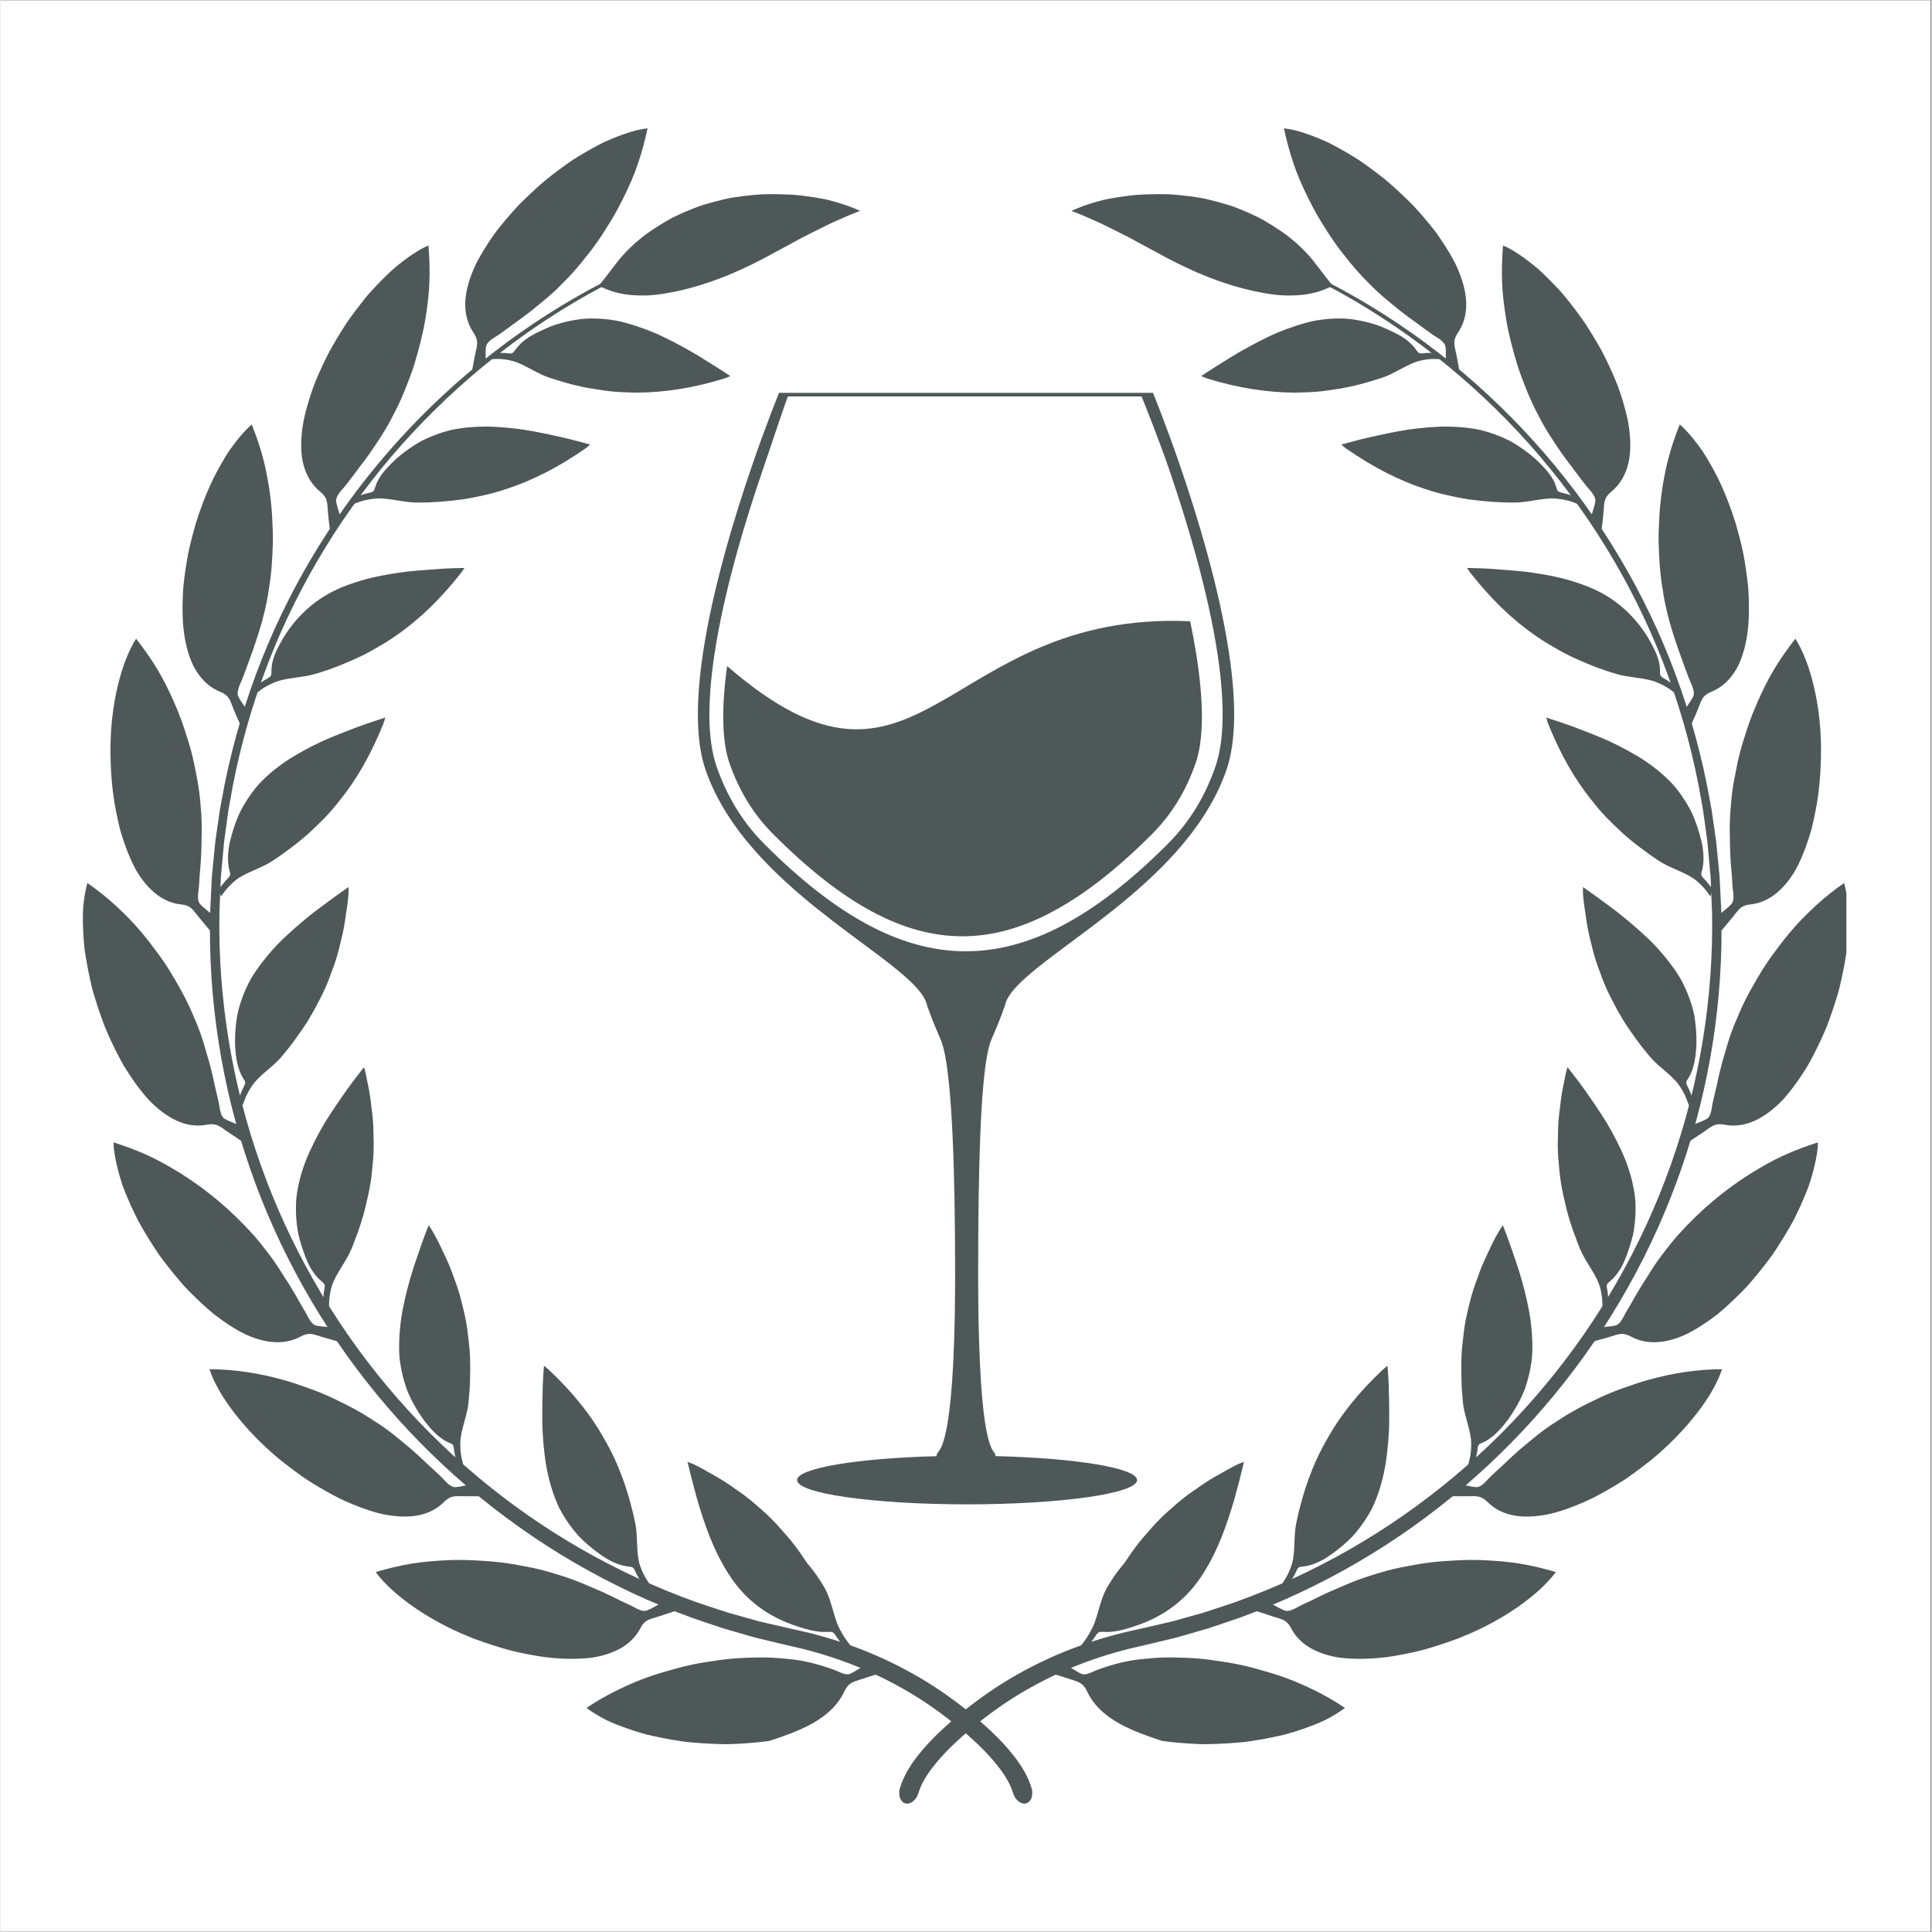 <svg xmlns="http://www.w3.org/2000/svg" xmlns:xlink="http://www.w3.org/1999/xlink" width="300" zoomAndPan="magnify" viewBox="0 0 224.88 225" height="300" preserveAspectRatio="xMidYMid meet" version="1.0"><rect x="0" y="0" width="224.88" height="225" fill="#808080" stroke="none"/><defs><clipPath id="c58ce35b65"><path d="M 0 0.059 L 224.762 0.059 L 224.762 224.938 L 0 224.938 Z M 0 0.059 " clip-rule="nonzero"/></clipPath><clipPath id="c2256c05f7"><path d="M 24 32 L 121 32 L 121 210.426 L 24 210.426 Z M 24 32 " clip-rule="nonzero"/></clipPath><clipPath id="ddbd95ddf3"><path d="M 9.578 102 L 29 102 L 29 133 L 9.578 133 Z M 9.578 102 " clip-rule="nonzero"/></clipPath><clipPath id="ed7a288fbf"><path d="M 54 14.781 L 76 14.781 L 76 44 L 54 44 Z M 54 14.781 " clip-rule="nonzero"/></clipPath><clipPath id="3350dac955"><path d="M 104 32 L 201 32 L 201 210.426 L 104 210.426 Z M 104 32 " clip-rule="nonzero"/></clipPath><clipPath id="814dcf90d3"><path d="M 196 102 L 214.969 102 L 214.969 133 L 196 133 Z M 196 102 " clip-rule="nonzero"/></clipPath><clipPath id="dfb905a79d"><path d="M 149 14.781 L 171 14.781 L 171 44 L 149 44 Z M 149 14.781 " clip-rule="nonzero"/></clipPath><clipPath id="d27954dc4e"><path d="M 81.129 45.75 L 144 45.75 L 144 175.434 L 81.129 175.434 Z M 81.129 45.75 " clip-rule="nonzero"/></clipPath></defs><g clip-path="url(#c58ce35b65)"><path fill="#ffffff" d="M 0 0.059 L 224.879 0.059 L 224.879 224.941 L 0 224.941 Z M 0 0.059 " fill-opacity="1" fill-rule="nonzero"/><path fill="#ffffff" d="M 0 0.059 L 224.879 0.059 L 224.879 224.941 L 0 224.941 Z M 0 0.059 " fill-opacity="1" fill-rule="nonzero"/></g><g clip-path="url(#c2256c05f7)"><path fill="#4f5858" d="M 70.16 33.164 C 70.121 33.09 70.094 33.012 70.074 32.938 C 61.152 37.57 53.09 43.84 46.332 51.297 C 39.578 58.754 34.133 67.422 30.418 76.793 C 28.559 81.477 27.121 86.328 26.117 91.27 L 25.766 93.129 L 25.594 94.059 C 25.531 94.367 25.496 94.68 25.449 94.992 L 25.18 96.863 L 25.043 97.801 C 25 98.109 24.977 98.426 24.945 98.738 L 24.621 102.035 L 24.594 102.504 C 24.535 103.766 24.465 105.027 24.414 106.285 C 24.164 116.375 25.746 126.516 29.055 136.062 C 32.355 145.613 37.383 154.566 43.809 162.379 C 50.23 170.199 58.055 176.875 66.809 181.973 C 71.188 184.523 75.793 186.684 80.559 188.418 C 81.758 188.824 82.953 189.242 84.16 189.637 L 87.816 190.695 L 91.516 191.582 C 92.133 191.73 92.715 191.852 93.316 192 C 93.91 192.152 94.5 192.301 95.086 192.473 C 99.793 193.824 104.285 195.906 108.305 198.672 C 110.297 200.062 112.234 201.613 113.973 203.289 C 114.84 204.133 115.652 205.012 116.355 205.945 C 117.059 206.867 117.641 207.863 117.93 208.848 C 117.953 208.934 117.996 209.012 118.023 209.09 C 118.051 209.164 118.086 209.234 118.129 209.305 C 118.172 209.371 118.219 209.438 118.273 209.5 C 118.328 209.562 118.367 209.617 118.426 209.672 C 118.637 209.883 118.93 210.047 119.238 210.051 C 119.547 210.055 119.816 209.875 120 209.531 C 120.039 209.445 120.09 209.344 120.109 209.246 C 120.129 209.145 120.145 209.039 120.152 208.926 C 120.16 208.812 120.156 208.695 120.148 208.57 C 120.141 208.449 120.102 208.336 120.066 208.215 C 119.645 206.828 118.914 205.664 118.109 204.617 C 117.305 203.566 116.41 202.617 115.48 201.727 C 113.609 199.949 111.613 198.379 109.5 196.93 C 105.262 194.059 100.547 191.922 95.637 190.551 C 95.023 190.375 94.406 190.223 93.785 190.07 C 93.172 189.922 92.531 189.793 91.93 189.652 L 88.309 188.816 L 84.73 187.809 C 83.551 187.438 82.379 187.031 81.203 186.645 C 76.527 184.984 72.004 182.91 67.699 180.441 C 59.09 175.52 51.367 169.035 45 161.406 C 38.633 153.785 33.621 145.02 30.297 135.645 C 26.965 126.27 25.324 116.289 25.492 106.328 C 25.531 105.082 25.598 103.84 25.645 102.594 L 25.664 102.129 L 25.707 101.664 L 25.793 100.73 L 25.961 98.871 C 25.992 98.559 26.012 98.25 26.051 97.941 L 26.176 97.016 L 26.43 95.164 C 26.477 94.855 26.508 94.547 26.562 94.238 L 26.73 93.316 L 27.062 91.48 C 28.012 86.586 29.398 81.777 31.203 77.125 C 34.809 67.82 40.133 59.188 46.777 51.73 C 53.426 44.281 61.391 37.984 70.23 33.297 L 70.16 33.164 " fill-opacity="1" fill-rule="nonzero"/></g><path fill="#4f5858" d="M 70.531 32.199 C 71.043 31.527 71.555 30.84 72.102 30.16 C 72.66 29.508 73.262 28.879 73.93 28.289 C 74.227 28.035 74.523 27.785 74.828 27.543 C 75.133 27.305 75.449 27.086 75.766 26.871 C 76.398 26.438 77.051 26.027 77.719 25.648 C 78.047 25.449 78.391 25.289 78.734 25.125 C 79.078 24.961 79.426 24.801 79.777 24.652 C 80.129 24.5 80.48 24.355 80.836 24.219 L 81.371 24.016 C 81.551 23.949 81.734 23.898 81.914 23.84 C 82.645 23.617 83.383 23.422 84.125 23.246 C 84.5 23.16 84.867 23.066 85.25 23.012 C 85.625 22.953 86.008 22.898 86.387 22.848 C 87.148 22.754 87.914 22.68 88.68 22.625 C 89.453 22.602 90.227 22.605 91 22.625 C 91.406 22.637 91.812 22.652 92.215 22.676 C 92.617 22.691 93.02 22.75 93.418 22.793 C 94.215 22.891 94.996 23.008 95.758 23.152 C 95.949 23.191 96.137 23.227 96.324 23.27 C 96.512 23.316 96.699 23.367 96.891 23.418 C 97.262 23.52 97.633 23.629 97.992 23.746 C 98.719 23.98 99.418 24.246 100.09 24.547 C 100.012 24.613 99.137 24.93 98.816 25.07 C 98.078 25.391 97.344 25.711 96.617 26.043 L 94.473 27.109 L 93.414 27.641 C 93.066 27.832 92.719 28.023 92.371 28.211 C 91.68 28.586 90.984 28.957 90.297 29.328 C 86.621 31.371 82.941 33.004 78.781 33.918 C 78.418 33.996 78.055 34.055 77.695 34.121 C 77.344 34.188 76.988 34.246 76.641 34.293 C 75.941 34.383 75.246 34.426 74.562 34.41 C 73.203 34.406 71.891 34.211 70.609 33.703 C 70.293 33.566 69.973 33.422 69.652 33.297 C 69.941 32.922 70.234 32.57 70.531 32.199 " fill-opacity="1" fill-rule="nonzero"/><path fill="#4f5858" d="M 97.594 194.684 C 97.129 194.473 96.641 194.305 96.152 194.148 C 94.699 193.668 93.211 193.328 91.723 193.203 C 91.527 193.184 91.328 193.164 91.133 193.145 C 90.934 193.129 90.73 193.113 90.527 193.094 C 90.129 193.062 89.723 193.043 89.316 193.031 C 88.91 193.02 88.504 193.02 88.098 193.027 C 87.691 193.031 87.277 193.062 86.875 193.066 C 85.891 193.098 84.93 193.176 83.988 193.297 C 83.516 193.355 83.047 193.438 82.586 193.504 C 82.129 193.566 81.676 193.645 81.223 193.727 C 80.32 193.895 79.434 194.105 78.555 194.348 C 78.34 194.41 78.121 194.473 77.898 194.539 C 77.688 194.598 77.473 194.66 77.258 194.719 C 76.824 194.84 76.402 194.977 75.977 195.117 C 74.559 195.582 73.211 196.16 71.934 196.785 C 70.66 197.398 69.438 198.105 68.242 198.902 C 68.902 199.402 69.695 199.879 70.598 200.34 C 71.504 200.77 72.531 201.152 73.621 201.516 C 74.168 201.691 74.73 201.871 75.312 202.02 C 75.898 202.16 76.496 202.289 77.105 202.406 C 77.715 202.527 78.332 202.637 78.957 202.73 C 79.27 202.781 79.582 202.828 79.895 202.867 C 80.211 202.895 80.531 202.926 80.848 202.953 C 82.121 203.059 83.402 203.117 84.648 203.129 C 85.91 203.098 87.137 203.016 88.312 202.895 C 88.602 202.863 88.895 202.828 89.176 202.793 L 89.391 202.766 C 89.461 202.758 89.539 202.75 89.578 202.73 L 89.863 202.641 C 90.246 202.52 90.625 202.379 90.988 202.258 C 91.723 201.992 92.426 201.73 93.078 201.438 C 94.172 200.961 95.207 200.387 96.102 199.672 C 96.992 198.961 97.758 198.082 98.266 197 C 98.434 196.648 98.648 196.293 98.996 196.059 C 99.336 195.832 99.777 195.715 100.188 195.578 C 100.691 195.414 101.207 195.242 101.73 195.086 C 101.855 195.051 102.02 195.027 102.129 194.969 C 101.988 194.84 101.77 194.734 101.602 194.641 L 101.051 194.32 C 100.938 194.258 100.66 194.039 100.531 194.039 C 100.457 194.039 100.336 194.141 100.277 194.172 C 100.184 194.223 100.094 194.277 100.004 194.332 C 99.828 194.438 99.656 194.539 99.484 194.645 C 99.301 194.75 99.117 194.852 98.922 194.938 C 98.559 195.102 97.949 194.863 97.594 194.684 " fill-opacity="1" fill-rule="nonzero"/><path fill="#4f5858" d="M 97.445 189.09 C 97.176 188.387 96.996 187.668 96.781 186.965 C 96.57 186.262 96.336 185.539 95.941 184.867 C 95.688 184.43 95.418 184.004 95.133 183.582 C 94.84 183.168 94.535 182.762 94.211 182.363 C 93.84 181.957 93.648 181.594 93.391 181.23 C 93.145 180.863 92.891 180.512 92.629 180.164 C 92.113 179.473 91.57 178.832 91.008 178.211 C 90.453 177.566 89.871 176.957 89.266 176.387 C 88.961 176.102 88.652 175.828 88.336 175.562 C 88.023 175.277 87.703 175 87.379 174.734 C 87.051 174.469 86.719 174.211 86.379 173.961 C 86.207 173.84 86.031 173.715 85.859 173.598 L 85.594 173.422 L 85.332 173.23 C 84.633 172.73 83.898 172.266 83.125 171.836 C 82.734 171.633 82.355 171.387 81.957 171.172 C 81.559 170.949 81.152 170.738 80.734 170.535 C 80.516 170.43 80.281 170.359 80.008 170.254 C 80.344 171.688 80.703 173.066 81.09 174.465 C 81.949 177.422 82.969 180.441 84.758 183.254 C 86.395 185.871 88.797 187.973 92.176 189.191 C 92.68 189.379 93.23 189.559 93.766 189.707 C 94.305 189.867 94.855 189.969 95.41 190.035 C 95.719 190.062 96.027 190.07 96.328 190.055 C 96.562 190.043 96.852 190.004 97.043 190.191 C 97.223 190.375 97.32 190.586 97.465 190.781 C 97.531 190.867 97.594 190.949 97.656 191.035 C 97.672 191.055 98.168 191.75 98.191 191.754 C 98.191 191.754 98.43 191.77 98.664 191.789 C 98.898 191.809 99.133 191.832 99.133 191.832 C 99.117 191.828 98.754 191.328 98.742 191.32 L 98.594 191.125 C 98.488 190.984 98.391 190.844 98.297 190.699 C 98.109 190.41 97.941 190.105 97.781 189.809 C 97.652 189.57 97.539 189.332 97.445 189.09 " fill-opacity="1" fill-rule="nonzero"/><path fill="#4f5858" d="M 73.816 187.195 C 73.34 186.922 72.824 186.703 72.32 186.473 C 71.578 186.098 70.84 185.73 70.094 185.395 C 69.348 185.055 68.582 184.762 67.848 184.434 C 66.355 183.797 64.797 183.324 63.23 182.887 C 62.277 182.637 61.32 182.453 60.387 182.289 C 59.461 182.109 58.543 181.977 57.625 181.887 C 57.164 181.84 56.707 181.809 56.246 181.781 C 55.785 181.758 55.344 181.715 54.895 181.703 C 53.996 181.66 53.098 181.66 52.199 181.695 C 50.68 181.762 49.266 181.871 47.859 182.102 C 46.457 182.332 45.07 182.668 43.691 183.086 C 45.648 185.734 49.832 188.711 54.578 190.613 C 54.723 190.672 54.867 190.734 55.016 190.797 C 55.164 190.852 55.316 190.906 55.469 190.961 C 55.766 191.066 56.066 191.172 56.371 191.281 C 56.973 191.488 57.574 191.684 58.176 191.863 C 59.363 192.242 60.582 192.5 61.742 192.715 C 64.055 193.176 66.254 193.262 68.031 193.133 C 68.41 193.105 68.773 193.066 69.125 193.012 C 69.484 192.949 69.832 192.871 70.164 192.781 C 70.832 192.598 71.445 192.363 72 192.078 C 73.105 191.496 73.965 190.691 74.52 189.625 C 74.695 189.277 74.934 188.938 75.309 188.723 C 75.676 188.52 76.152 188.414 76.586 188.273 L 78.184 187.746 C 78.312 187.703 78.48 187.668 78.586 187.605 C 78.434 187.484 78.199 187.395 78.023 187.305 L 77.441 187 C 77.324 186.941 77.031 186.73 76.902 186.73 C 76.824 186.73 76.703 186.832 76.641 186.863 C 76.547 186.914 76.453 186.969 76.355 187.02 C 76.18 187.117 76 187.219 75.82 187.312 C 75.629 187.41 75.434 187.5 75.227 187.574 C 74.84 187.715 74.191 187.41 73.816 187.195 " fill-opacity="1" fill-rule="nonzero"/><path fill="#4f5858" d="M 74.301 181.637 C 74.051 180.191 74.207 178.762 73.914 177.355 C 73.168 173.766 72.02 170.52 70.355 167.652 C 68.727 164.711 66.594 162.113 63.887 159.555 C 63.715 159.387 63.516 159.238 63.289 159.055 C 63.234 159.797 63.18 160.543 63.152 161.262 C 63.129 161.977 63.113 162.688 63.102 163.406 C 63.09 164.184 63.086 164.961 63.098 165.754 C 63.102 166.152 63.121 166.539 63.145 166.926 C 63.168 167.316 63.195 167.707 63.227 168.102 C 63.367 169.676 63.59 171.309 64.055 172.891 C 64.262 173.633 64.516 174.363 64.824 175.078 C 64.902 175.258 64.98 175.438 65.066 175.613 C 65.156 175.781 65.246 175.953 65.344 176.121 C 65.535 176.461 65.738 176.793 65.961 177.121 C 66.402 177.777 66.898 178.426 67.473 179.035 C 68.055 179.621 68.707 180.184 69.426 180.719 C 70.273 181.375 71.215 181.949 72.242 182.258 C 72.527 182.34 72.816 182.398 73.102 182.434 C 73.324 182.461 73.602 182.457 73.75 182.672 C 73.887 182.879 73.953 183.098 74.062 183.301 C 74.113 183.391 74.164 183.48 74.215 183.57 C 74.227 183.59 74.637 184.316 74.66 184.324 L 75.574 184.465 C 75.559 184.461 75.246 183.949 75.238 183.934 L 75.113 183.73 C 75.027 183.586 74.945 183.438 74.871 183.285 C 74.727 182.984 74.609 182.684 74.5 182.379 C 74.414 182.137 74.344 181.891 74.301 181.637 " fill-opacity="1" fill-rule="nonzero"/><path fill="#4f5858" d="M 51.719 172.406 C 51.352 171.996 50.934 171.629 50.531 171.25 C 50.23 170.965 49.926 170.691 49.621 170.414 C 49.324 170.125 49.027 169.844 48.73 169.57 C 48.129 169.016 47.516 168.488 46.883 167.98 C 46.258 167.465 45.645 166.949 44.984 166.477 C 44.66 166.238 44.328 166.008 43.988 165.785 C 43.816 165.676 43.645 165.566 43.473 165.457 C 43.305 165.348 43.137 165.238 42.961 165.125 C 42.137 164.598 41.301 164.121 40.457 163.691 C 40.039 163.484 39.621 163.277 39.195 163.066 C 38.781 162.863 38.367 162.668 37.945 162.484 C 37.105 162.121 36.254 161.793 35.395 161.5 C 34.555 161.195 33.707 160.918 32.848 160.68 C 29.938 159.883 27.227 159.477 24.336 159.453 C 25.348 162.59 28.5 166.625 32.398 169.875 C 33.387 170.672 34.406 171.441 35.426 172.152 C 36.469 172.844 37.535 173.465 38.562 174.027 C 39.582 174.598 40.637 175.043 41.617 175.43 C 42.609 175.809 43.531 176.121 44.41 176.316 C 47.387 176.949 49.926 176.648 51.641 174.926 C 51.918 174.648 52.25 174.395 52.676 174.297 C 53.098 174.203 53.574 174.254 54.027 174.254 L 55.691 174.25 C 55.828 174.25 55.996 174.27 56.113 174.238 C 56.008 174.078 55.816 173.922 55.676 173.777 L 55.223 173.305 C 55.133 173.211 54.922 172.922 54.801 172.879 C 54.727 172.855 54.582 172.914 54.512 172.926 C 54.41 172.945 54.305 172.965 54.199 172.988 C 53.996 173.027 53.793 173.074 53.59 173.109 C 53.379 173.152 53.16 173.184 52.938 173.191 C 52.516 173.223 52.004 172.723 51.719 172.406 " fill-opacity="1" fill-rule="nonzero"/><path fill="#4f5858" d="M 53.578 167.578 C 53.746 166.148 54.344 164.82 54.5 163.387 C 54.598 162.465 54.66 161.566 54.68 160.688 C 54.684 160.254 54.703 159.805 54.703 159.363 C 54.703 158.926 54.695 158.488 54.68 158.059 C 54.645 157.191 54.555 156.363 54.449 155.523 C 54.359 154.676 54.223 153.844 54.039 153.031 C 53.844 152.227 53.66 151.398 53.418 150.59 C 53.297 150.184 53.164 149.785 53.02 149.387 C 52.945 149.188 52.875 148.988 52.801 148.793 C 52.73 148.586 52.66 148.387 52.582 148.18 C 52.285 147.371 51.926 146.578 51.535 145.781 C 51.172 144.965 50.758 144.152 50.289 143.348 C 50.16 143.141 50.016 142.938 49.863 142.688 C 49.57 143.395 49.328 144.066 49.086 144.746 C 48.844 145.422 48.609 146.102 48.379 146.789 C 47.863 148.277 47.449 149.75 47.09 151.305 C 46.918 152.078 46.75 152.883 46.645 153.68 C 46.539 154.477 46.465 155.289 46.434 156.129 C 46.418 156.516 46.418 156.902 46.426 157.289 C 46.434 157.68 46.457 158.07 46.508 158.449 C 46.609 159.207 46.762 159.977 46.977 160.742 C 47.086 161.125 47.207 161.512 47.348 161.895 C 47.492 162.273 47.668 162.645 47.852 163.016 C 48.227 163.758 48.668 164.5 49.188 165.234 C 49.824 166.086 50.535 166.941 51.414 167.555 C 51.66 167.723 51.906 167.875 52.172 167.988 C 52.383 168.074 52.656 168.152 52.734 168.395 C 52.809 168.629 52.805 168.855 52.848 169.086 C 52.867 169.191 52.887 169.293 52.906 169.395 C 52.91 169.414 53.074 170.238 53.098 170.258 L 53.918 170.676 C 53.902 170.668 53.766 170.078 53.762 170.062 L 53.707 169.832 C 53.672 169.664 53.641 169.496 53.617 169.328 C 53.57 168.996 53.551 168.668 53.543 168.34 C 53.539 168.082 53.547 167.824 53.578 167.578 " fill-opacity="1" fill-rule="nonzero"/><path fill="#4f5858" d="M 35.746 153.258 C 35.508 152.762 35.191 152.305 34.922 151.816 C 34.527 151.094 34.113 150.383 33.684 149.691 C 33.469 149.348 33.25 149.004 33.023 148.664 C 32.812 148.316 32.598 147.977 32.375 147.637 C 31.93 146.961 31.461 146.305 30.957 145.668 C 30.699 145.355 30.469 145.027 30.211 144.715 C 29.961 144.402 29.695 144.094 29.426 143.789 C 26.781 140.863 24.02 138.559 20.969 136.648 C 20.32 136.254 19.703 135.875 19.07 135.531 C 18.441 135.18 17.805 134.859 17.156 134.562 C 16.508 134.266 15.852 133.992 15.184 133.738 C 14.848 133.613 14.512 133.492 14.172 133.379 C 13.836 133.262 13.504 133.148 13.164 133.039 C 13.168 133.246 13.172 133.461 13.191 133.68 C 13.215 133.891 13.246 134.113 13.281 134.34 C 13.352 134.793 13.441 135.266 13.559 135.758 C 13.672 136.246 13.809 136.75 13.965 137.27 C 14.043 137.527 14.125 137.789 14.211 138.051 C 14.305 138.316 14.41 138.578 14.516 138.844 C 14.945 139.906 15.445 141.004 16 142.105 C 16.582 143.195 17.25 144.277 17.941 145.344 C 18.117 145.602 18.293 145.867 18.469 146.133 C 18.648 146.395 18.844 146.645 19.035 146.898 C 19.422 147.402 19.812 147.898 20.207 148.383 C 20.605 148.867 21.004 149.336 21.406 149.793 C 21.824 150.238 22.25 150.668 22.676 151.078 C 23.098 151.488 23.516 151.883 23.938 152.258 C 24.359 152.625 24.754 152.988 25.191 153.301 C 26.039 153.941 26.863 154.488 27.637 154.93 C 28.926 155.68 30.266 156.133 31.5 156.273 C 32.742 156.41 33.906 156.223 34.961 155.648 C 35.309 155.465 35.695 155.316 36.121 155.348 C 36.547 155.379 36.977 155.57 37.422 155.695 L 39.039 156.152 C 39.172 156.188 39.328 156.254 39.453 156.258 C 39.391 156.078 39.25 155.871 39.156 155.695 L 38.844 155.121 C 38.781 155.008 38.656 154.672 38.547 154.598 C 38.484 154.555 38.328 154.57 38.262 154.562 C 38.156 154.551 38.051 154.539 37.949 154.527 C 37.742 154.508 37.543 154.492 37.336 154.469 C 37.125 154.445 36.914 154.41 36.699 154.355 C 36.301 154.254 35.938 153.641 35.746 153.258 " fill-opacity="1" fill-rule="nonzero"/><path fill="#4f5858" d="M 38.797 149.215 C 39.395 147.875 40.324 146.781 40.867 145.453 C 41.043 145.027 41.203 144.609 41.355 144.188 C 41.52 143.758 41.676 143.336 41.82 142.91 C 42.105 142.066 42.348 141.227 42.543 140.395 C 42.641 139.973 42.734 139.555 42.828 139.145 C 42.918 138.723 43 138.305 43.07 137.887 C 43.137 137.469 43.195 137.055 43.242 136.641 C 43.289 136.223 43.309 135.816 43.359 135.391 C 43.441 134.551 43.473 133.711 43.457 132.871 C 43.453 132.664 43.449 132.453 43.438 132.246 C 43.438 132.031 43.438 131.82 43.43 131.605 C 43.418 131.18 43.395 130.75 43.359 130.324 C 43.32 129.895 43.273 129.469 43.207 129.035 C 43.16 128.605 43.113 128.164 43.047 127.723 C 42.98 127.281 42.902 126.84 42.812 126.395 C 42.766 126.172 42.719 125.949 42.668 125.723 C 42.629 125.496 42.586 125.27 42.539 125.039 C 42.492 124.801 42.406 124.57 42.324 124.285 C 41.859 124.875 41.41 125.457 40.969 126.043 C 40.531 126.625 40.137 127.203 39.723 127.793 C 39.281 128.426 38.844 129.07 38.41 129.734 C 38.199 130.062 37.98 130.398 37.777 130.734 C 37.578 131.07 37.383 131.41 37.191 131.758 C 36.812 132.449 36.445 133.16 36.102 133.902 C 35.93 134.27 35.766 134.648 35.609 135.035 C 35.453 135.414 35.32 135.801 35.191 136.195 C 34.953 136.922 34.758 137.668 34.617 138.438 C 34.547 138.82 34.484 139.211 34.449 139.602 C 34.418 139.988 34.402 140.379 34.402 140.777 C 34.406 141.57 34.465 142.383 34.594 143.211 C 34.645 143.629 34.762 144.035 34.871 144.453 C 34.984 144.867 35.117 145.285 35.266 145.711 C 35.449 146.211 35.633 146.727 35.863 147.215 C 36.109 147.695 36.395 148.156 36.738 148.574 C 36.93 148.801 37.133 149.012 37.352 149.199 C 37.523 149.348 37.758 149.5 37.758 149.762 C 37.762 150.008 37.684 150.23 37.656 150.465 C 37.645 150.57 37.637 150.672 37.629 150.773 C 37.629 150.797 37.562 151.629 37.578 151.648 L 38.262 152.281 C 38.246 152.266 38.273 151.668 38.273 151.648 L 38.285 151.414 C 38.293 151.246 38.312 151.074 38.336 150.91 C 38.383 150.578 38.453 150.262 38.535 149.949 C 38.609 149.695 38.695 149.445 38.797 149.215 " fill-opacity="1" fill-rule="nonzero"/><g clip-path="url(#ddbd95ddf3)"><path fill="#4f5858" d="M 25.504 128.938 C 25.43 128.391 25.289 127.852 25.164 127.312 C 25.078 126.906 24.965 126.512 24.883 126.109 C 24.801 125.707 24.715 125.309 24.617 124.91 C 24.43 124.117 24.219 123.336 23.973 122.559 C 23.758 121.781 23.527 121.008 23.25 120.25 C 23.113 119.871 22.965 119.492 22.809 119.117 C 22.73 118.93 22.648 118.742 22.566 118.555 C 22.488 118.371 22.41 118.184 22.332 117.996 C 21.566 116.195 20.602 114.547 19.664 112.992 C 19.176 112.215 18.656 111.469 18.109 110.742 C 17.844 110.391 17.574 110.031 17.301 109.668 C 17.027 109.316 16.746 108.973 16.461 108.629 C 15.98 108.055 15.488 107.508 14.984 106.988 C 14.48 106.465 13.941 105.965 13.434 105.484 C 12.398 104.531 11.293 103.652 10.117 102.832 C 9.895 103.625 9.738 104.535 9.641 105.531 C 9.559 106.531 9.586 107.621 9.645 108.766 C 9.68 109.336 9.723 109.922 9.785 110.516 C 9.863 111.105 9.969 111.711 10.078 112.316 C 10.188 112.926 10.316 113.539 10.453 114.152 C 10.523 114.457 10.594 114.766 10.664 115.074 C 10.734 115.379 10.836 115.688 10.926 115.992 C 11.293 117.211 11.707 118.418 12.148 119.582 C 12.629 120.742 13.16 121.855 13.699 122.902 C 13.832 123.16 13.969 123.418 14.109 123.672 C 14.242 123.922 14.383 124.168 14.539 124.406 C 14.84 124.887 15.141 125.344 15.441 125.781 C 16.047 126.652 16.648 127.426 17.254 128.082 C 18.309 129.176 19.414 130.02 20.547 130.527 C 21.676 131.039 22.836 131.211 24.023 130.984 C 24.41 130.91 24.828 130.883 25.234 131.043 C 25.637 131.199 26.008 131.508 26.379 131.762 L 27.77 132.691 C 27.883 132.762 28.008 132.875 28.125 132.918 C 28.129 132.723 28.055 132.484 28.02 132.289 L 27.906 131.645 C 27.883 131.516 27.867 131.156 27.789 131.055 C 27.742 130.992 27.59 130.961 27.527 130.934 C 27.43 130.891 27.332 130.848 27.23 130.805 C 27.039 130.73 26.844 130.652 26.652 130.57 C 26.457 130.484 26.262 130.387 26.066 130.273 C 25.715 130.059 25.566 129.359 25.504 128.938 " fill-opacity="1" fill-rule="nonzero"/></g><path fill="#4f5858" d="M 29.637 126 C 29.875 125.727 30.125 125.477 30.387 125.238 C 30.648 124.996 30.926 124.762 31.199 124.527 C 31.746 124.062 32.285 123.594 32.75 123.043 C 33.348 122.336 33.902 121.629 34.41 120.914 C 34.926 120.195 35.441 119.465 35.887 118.734 C 36.109 118.363 36.324 117.996 36.527 117.629 C 36.633 117.441 36.727 117.254 36.824 117.07 C 36.871 116.977 36.918 116.883 36.969 116.789 C 37.02 116.695 37.07 116.602 37.117 116.508 C 37.516 115.754 37.871 114.988 38.18 114.215 C 38.336 113.828 38.461 113.438 38.613 113.043 C 38.766 112.648 38.906 112.25 39.035 111.848 C 39.164 111.445 39.281 111.039 39.387 110.629 C 39.492 110.219 39.578 109.805 39.691 109.387 C 39.902 108.547 40.066 107.688 40.184 106.809 C 40.203 106.586 40.242 106.367 40.281 106.145 C 40.316 105.922 40.352 105.695 40.379 105.469 C 40.441 105.016 40.488 104.559 40.527 104.094 C 40.547 103.848 40.527 103.602 40.523 103.305 C 39.309 104.148 38.156 104.992 36.996 105.867 C 36.688 106.102 36.363 106.34 36.066 106.582 L 35.172 107.32 C 34.574 107.82 33.98 108.34 33.398 108.883 C 32.199 109.969 31.148 111.156 30.145 112.508 C 29.914 112.816 29.695 113.137 29.484 113.465 C 29.379 113.629 29.273 113.793 29.176 113.961 C 29.082 114.129 28.996 114.297 28.906 114.469 C 28.559 115.156 28.254 115.875 28.004 116.633 C 27.875 117.012 27.762 117.398 27.664 117.797 C 27.57 118.191 27.508 118.594 27.453 119.008 C 27.348 119.836 27.297 120.699 27.312 121.598 C 27.359 122.66 27.477 123.766 27.859 124.77 C 27.969 125.047 28.094 125.309 28.246 125.555 C 28.363 125.746 28.551 125.961 28.48 126.207 C 28.414 126.441 28.281 126.629 28.188 126.848 C 28.145 126.941 28.105 127.039 28.066 127.133 C 28.059 127.152 27.734 127.93 27.742 127.953 L 28.191 128.762 C 28.184 128.746 28.395 128.18 28.402 128.168 L 28.488 127.945 C 28.547 127.781 28.617 127.625 28.691 127.477 C 28.84 127.176 29.008 126.891 29.184 126.617 C 29.324 126.398 29.473 126.191 29.637 126 " fill-opacity="1" fill-rule="nonzero"/><path fill="#4f5858" d="M 23.047 103.801 C 23.129 103.258 23.145 102.699 23.176 102.148 C 23.242 101.328 23.324 100.512 23.363 99.695 C 23.383 99.289 23.398 98.883 23.406 98.473 C 23.41 98.066 23.41 97.664 23.426 97.258 C 23.445 96.453 23.434 95.648 23.387 94.84 C 23.363 94.438 23.312 94.031 23.289 93.629 C 23.258 93.227 23.219 92.824 23.168 92.422 C 23.051 91.445 22.867 90.492 22.676 89.566 C 22.504 88.648 22.285 87.746 22.031 86.859 C 21.902 86.418 21.766 85.98 21.621 85.547 C 21.492 85.117 21.352 84.688 21.199 84.266 C 20.902 83.418 20.57 82.586 20.203 81.762 C 19.895 81.07 19.594 80.41 19.27 79.766 C 18.945 79.125 18.598 78.5 18.23 77.887 C 17.492 76.664 16.664 75.5 15.793 74.383 C 14.027 77.16 12.809 82.145 12.805 87.23 C 12.805 89.773 13 92.32 13.484 94.629 C 13.598 95.207 13.719 95.766 13.852 96.309 C 13.98 96.848 14.156 97.375 14.32 97.879 C 14.652 98.883 15.02 99.801 15.406 100.598 C 15.57 100.934 15.734 101.258 15.922 101.566 C 16.113 101.875 16.312 102.168 16.52 102.445 C 16.926 102.996 17.367 103.48 17.844 103.887 C 18.785 104.703 19.848 105.207 21.043 105.332 C 21.434 105.371 21.836 105.469 22.172 105.738 C 22.496 106.004 22.762 106.406 23.055 106.762 L 24.125 108.051 C 24.215 108.152 24.309 108.297 24.406 108.371 C 24.461 108.184 24.461 107.938 24.48 107.738 L 24.551 107.09 C 24.562 106.961 24.648 106.613 24.602 106.492 C 24.574 106.418 24.438 106.34 24.387 106.297 C 24.305 106.23 24.223 106.16 24.137 106.09 C 23.98 105.961 23.824 105.836 23.668 105.699 C 23.508 105.559 23.352 105.41 23.207 105.246 C 22.938 104.934 22.984 104.227 23.047 103.801 " fill-opacity="1" fill-rule="nonzero"/><path fill="#4f5858" d="M 27.84 102.188 C 29.094 101.422 30.48 101.043 31.688 100.254 C 32.07 100.004 32.445 99.746 32.809 99.484 C 33.176 99.223 33.523 98.957 33.887 98.688 C 34.605 98.148 35.285 97.594 35.926 97.02 C 36.242 96.73 36.551 96.438 36.852 96.141 C 37.156 95.844 37.469 95.543 37.762 95.238 C 38.352 94.629 38.898 93.992 39.406 93.336 C 41.539 90.723 43.176 87.777 44.57 84.32 C 44.664 84.094 44.723 83.852 44.809 83.57 C 43.391 84.02 42.008 84.484 40.688 85.004 C 39.969 85.281 39.242 85.566 38.512 85.871 C 38.152 86.023 37.781 86.176 37.426 86.34 C 37.07 86.508 36.719 86.676 36.367 86.855 C 35.66 87.211 34.957 87.598 34.258 88.012 C 33.906 88.227 33.547 88.438 33.215 88.672 C 32.879 88.902 32.547 89.145 32.215 89.398 C 31.605 89.863 31.02 90.371 30.469 90.926 C 30.332 91.062 30.195 91.207 30.062 91.348 C 29.934 91.492 29.812 91.641 29.688 91.793 C 29.441 92.098 29.207 92.41 28.984 92.738 C 28.535 93.395 28.109 94.098 27.762 94.855 C 27.43 95.621 27.141 96.434 26.906 97.301 C 26.836 97.559 26.766 97.82 26.703 98.082 C 26.645 98.348 26.605 98.613 26.566 98.883 C 26.496 99.418 26.465 99.957 26.512 100.496 C 26.539 100.789 26.586 101.082 26.656 101.359 C 26.715 101.578 26.816 101.836 26.672 102.051 C 26.531 102.258 26.355 102.398 26.203 102.578 C 26.137 102.656 26.074 102.738 26.012 102.816 C 25.996 102.832 25.469 103.484 25.469 103.508 L 25.672 104.414 C 25.672 104.395 26.031 103.918 26.043 103.902 L 26.184 103.715 C 26.289 103.578 26.398 103.453 26.512 103.328 C 26.738 103.082 26.98 102.859 27.223 102.645 C 27.422 102.477 27.617 102.324 27.84 102.188 " fill-opacity="1" fill-rule="nonzero"/><path fill="#4f5858" d="M 27.906 79.656 C 28.141 79.16 28.328 78.637 28.523 78.121 C 29.66 75.027 30.758 72.02 31.223 68.789 C 31.566 66.867 31.668 64.969 31.719 63.152 C 31.734 62.238 31.695 61.324 31.645 60.426 C 31.605 59.531 31.527 58.645 31.414 57.754 C 31.324 57.012 31.199 56.281 31.066 55.57 C 30.938 54.863 30.785 54.168 30.605 53.484 C 30.254 52.109 29.793 50.762 29.254 49.43 C 28.637 49.973 28.023 50.656 27.406 51.449 C 27.098 51.844 26.789 52.266 26.488 52.711 C 26.199 53.168 25.914 53.648 25.633 54.145 C 24.488 56.121 23.523 58.473 22.766 60.887 C 22.41 62.109 22.086 63.336 21.836 64.559 C 21.609 65.793 21.434 67.008 21.312 68.172 C 21.277 68.461 21.262 68.75 21.246 69.043 C 21.234 69.328 21.219 69.617 21.215 69.898 C 21.195 70.457 21.195 71.004 21.207 71.531 C 21.219 72.059 21.242 72.566 21.289 73.051 C 21.34 73.543 21.41 74.008 21.488 74.449 C 21.625 75.191 21.805 75.891 22.035 76.527 C 22.262 77.172 22.539 77.754 22.891 78.281 C 23.578 79.332 24.465 80.113 25.578 80.566 C 25.941 80.715 26.305 80.922 26.555 81.277 C 26.805 81.625 26.934 82.082 27.102 82.496 L 27.422 83.266 L 27.766 84.027 C 27.82 84.152 27.871 84.316 27.949 84.414 C 28.051 84.254 28.113 84.016 28.188 83.828 C 28.266 83.629 28.348 83.43 28.441 83.23 C 28.492 83.109 28.684 82.805 28.676 82.676 C 28.672 82.602 28.562 82.488 28.527 82.43 C 28.469 82.344 28.41 82.254 28.352 82.168 C 28.234 81.996 28.113 81.832 28.004 81.656 C 27.887 81.477 27.777 81.293 27.68 81.09 C 27.504 80.719 27.734 80.047 27.906 79.656 " fill-opacity="1" fill-rule="nonzero"/><path fill="#4f5858" d="M 32.465 79.273 C 33.168 79.078 33.875 78.984 34.574 78.887 C 34.926 78.836 35.277 78.785 35.621 78.723 C 35.973 78.656 36.328 78.582 36.676 78.48 C 37.57 78.215 38.426 77.922 39.254 77.602 C 39.664 77.441 40.066 77.273 40.465 77.098 C 40.875 76.93 41.273 76.754 41.668 76.57 C 42.453 76.203 43.203 75.801 43.922 75.371 C 44.664 74.949 45.387 74.504 46.066 74.023 C 48.836 72.105 51.25 69.73 53.582 66.789 C 53.738 66.602 53.863 66.387 54.031 66.145 C 53.285 66.16 52.535 66.176 51.812 66.211 C 51.098 66.258 50.387 66.305 49.664 66.363 C 48.891 66.422 48.109 66.488 47.316 66.57 C 46.547 66.668 45.773 66.785 44.988 66.922 C 44.207 67.062 43.414 67.227 42.621 67.434 C 41.844 67.645 41.066 67.895 40.277 68.191 C 37.371 69.27 34.812 71.211 32.93 74.297 C 32.398 75.223 31.855 76.199 31.637 77.258 C 31.582 77.555 31.555 77.848 31.551 78.137 C 31.547 78.363 31.578 78.645 31.383 78.812 C 31.195 78.973 30.98 79.059 30.781 79.188 C 30.695 79.246 30.605 79.305 30.52 79.359 C 30.504 79.375 29.793 79.848 29.789 79.871 C 29.789 79.871 29.785 79.93 29.773 80.016 C 29.766 80.102 29.758 80.215 29.754 80.332 C 29.742 80.566 29.734 80.801 29.734 80.801 C 29.734 80.785 30.207 80.422 30.223 80.41 C 30.285 80.359 30.348 80.316 30.414 80.27 C 30.559 80.168 30.703 80.074 30.848 79.992 C 31.141 79.82 31.441 79.672 31.742 79.543 C 31.98 79.434 32.223 79.34 32.465 79.273 " fill-opacity="1" fill-rule="nonzero"/><path fill="#4f5858" d="M 39.723 57.074 C 40.098 56.676 40.426 56.223 40.766 55.789 C 41.02 55.465 41.266 55.137 41.512 54.809 L 41.871 54.312 L 42.246 53.828 C 42.734 53.184 43.203 52.523 43.648 51.844 C 43.863 51.504 44.09 51.172 44.309 50.836 C 44.527 50.496 44.738 50.156 44.941 49.809 C 45.148 49.461 45.344 49.105 45.527 48.746 C 45.711 48.395 45.895 48.035 46.086 47.668 C 46.523 46.789 46.906 45.91 47.25 45.027 C 47.598 44.148 47.926 43.293 48.195 42.418 C 48.73 40.648 49.184 38.941 49.477 37.164 C 49.539 36.793 49.594 36.426 49.645 36.059 C 49.699 35.699 49.746 35.34 49.785 34.984 C 49.867 34.27 49.922 33.559 49.949 32.848 C 50.004 31.426 49.949 29.996 49.836 28.586 C 49.074 28.902 48.297 29.391 47.477 29.969 C 47.07 30.262 46.656 30.578 46.238 30.918 C 46.031 31.09 45.816 31.258 45.613 31.445 C 45.406 31.633 45.203 31.828 44.996 32.027 C 44.586 32.422 44.176 32.84 43.766 33.27 C 43.562 33.488 43.355 33.707 43.152 33.934 C 43.051 34.043 42.949 34.156 42.848 34.27 C 42.75 34.391 42.652 34.508 42.555 34.625 C 41.773 35.586 41.012 36.59 40.293 37.629 C 39.598 38.695 38.945 39.781 38.34 40.871 C 37.754 41.969 37.246 43.094 36.789 44.168 C 36.676 44.441 36.566 44.707 36.461 44.973 C 36.363 45.246 36.273 45.516 36.184 45.785 C 36.004 46.316 35.844 46.84 35.703 47.348 C 35.562 47.855 35.438 48.348 35.336 48.824 C 35.23 49.297 35.168 49.77 35.113 50.215 C 34.945 51.719 34.984 53.09 35.328 54.285 C 35.676 55.492 36.301 56.5 37.23 57.262 C 37.535 57.512 37.82 57.816 37.957 58.227 C 38.09 58.633 38.082 59.109 38.125 59.555 L 38.203 60.383 C 38.23 60.656 38.27 60.938 38.301 61.215 C 38.32 61.348 38.32 61.52 38.363 61.641 C 38.508 61.512 38.641 61.301 38.766 61.148 C 38.898 60.977 39.043 60.812 39.184 60.648 C 39.273 60.551 39.543 60.316 39.574 60.188 C 39.59 60.113 39.52 59.977 39.5 59.91 C 39.469 59.809 39.441 59.707 39.41 59.605 C 39.348 59.41 39.285 59.215 39.227 59.016 C 39.168 58.812 39.117 58.602 39.086 58.379 C 39.027 57.973 39.438 57.395 39.723 57.074 " fill-opacity="1" fill-rule="nonzero"/><path fill="#4f5858" d="M 44.191 58.047 C 45.648 58.086 46.992 58.508 48.457 58.527 C 50.316 58.543 52.055 58.395 53.789 58.16 C 54.215 58.098 54.641 58.023 55.055 57.941 C 55.473 57.863 55.879 57.762 56.301 57.676 C 57.133 57.492 57.949 57.266 58.742 57 C 61.957 55.977 64.969 54.406 68.059 52.273 C 68.266 52.133 68.445 51.965 68.676 51.777 C 67.238 51.371 65.824 51.008 64.43 50.715 C 62.922 50.391 61.352 50.059 59.793 49.895 C 59.004 49.801 58.199 49.734 57.379 49.699 C 57.176 49.688 56.969 49.684 56.766 49.676 C 56.559 49.68 56.355 49.68 56.152 49.684 C 55.746 49.691 55.332 49.707 54.914 49.738 C 54.145 49.789 53.371 49.891 52.602 50.047 C 51.852 50.223 51.105 50.457 50.359 50.754 C 49.988 50.898 49.617 51.062 49.246 51.246 C 48.879 51.422 48.531 51.641 48.18 51.859 C 47.473 52.312 46.773 52.824 46.094 53.422 C 45.316 54.152 44.52 54.938 43.992 55.879 C 43.848 56.137 43.738 56.418 43.648 56.691 C 43.582 56.91 43.527 57.188 43.293 57.289 C 43.066 57.391 42.836 57.406 42.609 57.473 C 42.508 57.504 42.41 57.531 42.309 57.562 C 42.289 57.566 41.477 57.812 41.461 57.836 C 41.461 57.836 41.375 58.051 41.289 58.266 C 41.207 58.484 41.129 58.703 41.129 58.703 C 41.137 58.688 41.695 58.48 41.715 58.477 L 41.941 58.398 C 42.109 58.344 42.273 58.297 42.438 58.262 C 42.77 58.184 43.098 58.129 43.422 58.09 C 43.684 58.059 43.941 58.043 44.191 58.047 " fill-opacity="1" fill-rule="nonzero"/><g clip-path="url(#ed7a288fbf)"><path fill="#4f5858" d="M 57.531 39.297 C 58.004 39.02 58.445 38.68 58.891 38.363 C 59.227 38.121 59.555 37.879 59.883 37.633 C 60.207 37.387 60.543 37.164 60.871 36.918 C 61.523 36.438 62.156 35.938 62.773 35.414 C 63.395 34.91 64.012 34.395 64.598 33.844 C 64.887 33.566 65.176 33.285 65.457 32.992 C 65.738 32.707 66.027 32.426 66.301 32.129 C 66.969 31.414 67.586 30.676 68.164 29.934 C 68.758 29.211 69.309 28.469 69.82 27.707 C 70.078 27.328 70.32 26.938 70.562 26.555 C 70.805 26.18 71.043 25.797 71.27 25.41 C 71.727 24.641 72.148 23.852 72.543 23.043 C 72.703 22.711 72.863 22.379 73.023 22.047 C 73.18 21.719 73.328 21.387 73.469 21.055 C 73.754 20.395 74.008 19.727 74.234 19.051 C 74.469 18.379 74.672 17.695 74.855 17.008 C 75.043 16.332 75.211 15.645 75.355 14.945 C 74.949 14.996 74.52 15.066 74.07 15.172 C 73.629 15.285 73.172 15.426 72.699 15.586 C 72.227 15.75 71.742 15.934 71.242 16.141 C 70.746 16.348 70.234 16.562 69.734 16.836 C 68.723 17.363 67.684 17.965 66.648 18.621 C 65.633 19.316 64.617 20.066 63.633 20.852 C 62.652 21.656 61.727 22.531 60.84 23.395 C 60.617 23.613 60.398 23.824 60.188 24.055 C 59.984 24.281 59.777 24.508 59.57 24.738 C 59.168 25.195 58.781 25.652 58.41 26.102 C 58.043 26.562 57.68 26.996 57.363 27.465 C 57.043 27.926 56.742 28.383 56.461 28.828 C 56.184 29.273 55.926 29.711 55.691 30.137 C 55.578 30.352 55.465 30.562 55.359 30.766 C 55.258 30.98 55.168 31.191 55.078 31.395 C 54.488 32.785 54.145 34.121 54.121 35.355 C 54.105 36.605 54.418 37.754 55.086 38.75 C 55.309 39.074 55.496 39.449 55.508 39.883 C 55.52 40.309 55.379 40.766 55.289 41.207 C 55.184 41.754 55.07 42.285 54.98 42.836 C 54.957 42.969 54.91 43.133 54.918 43.258 C 55.094 43.18 55.277 43.016 55.445 42.906 L 55.992 42.559 C 56.105 42.488 56.43 42.34 56.492 42.227 C 56.531 42.16 56.504 42.008 56.504 41.941 C 56.504 41.832 56.504 41.73 56.504 41.621 C 56.5 41.414 56.496 41.211 56.496 41.004 C 56.5 40.789 56.512 40.574 56.543 40.355 C 56.602 39.945 57.156 39.504 57.531 39.297 " fill-opacity="1" fill-rule="nonzero"/></g><path fill="#4f5858" d="M 60.047 42.172 C 61.402 42.676 62.543 43.531 63.895 43.98 C 64.75 44.258 65.621 44.531 66.477 44.75 C 67.336 44.973 68.184 45.152 69.02 45.285 C 69.863 45.426 70.719 45.551 71.551 45.621 C 71.969 45.652 72.383 45.676 72.801 45.688 C 73.211 45.699 73.641 45.727 74.059 45.727 C 77.387 45.707 80.727 45.176 84.266 44.09 C 84.5 44.016 84.723 43.906 84.988 43.797 C 83.766 42.98 82.562 42.227 81.332 41.477 L 80.836 41.176 L 80.336 40.887 C 80 40.699 79.668 40.512 79.328 40.328 C 78.648 39.957 77.953 39.594 77.238 39.254 C 76.883 39.086 76.516 38.906 76.152 38.758 C 75.793 38.605 75.422 38.461 75.047 38.324 C 74.301 38.047 73.527 37.793 72.719 37.574 C 71.973 37.363 71.234 37.25 70.473 37.168 C 69.711 37.094 68.93 37.07 68.137 37.109 C 67.355 37.168 66.562 37.305 65.754 37.5 C 65.348 37.598 64.941 37.715 64.527 37.848 C 64.125 37.992 63.723 38.16 63.312 38.348 C 62.348 38.793 61.328 39.258 60.562 40.035 C 60.348 40.246 60.152 40.469 59.977 40.707 C 59.84 40.891 59.703 41.137 59.445 41.16 C 59.203 41.18 58.98 41.121 58.746 41.109 C 58.641 41.105 58.539 41.102 58.434 41.098 C 58.406 41.094 57.586 41.086 57.562 41.105 L 56.98 41.84 C 56.992 41.828 57.586 41.812 57.602 41.812 L 57.836 41.805 C 58.008 41.801 58.172 41.809 58.336 41.82 C 58.668 41.844 58.984 41.895 59.305 41.961 C 59.559 42.016 59.809 42.086 60.047 42.172 " fill-opacity="1" fill-rule="nonzero"/><g clip-path="url(#3350dac955)"><path fill="#4f5858" d="M 154.66 33.164 C 154.699 33.09 154.727 33.012 154.746 32.938 C 163.668 37.57 171.73 43.84 178.488 51.297 C 185.242 58.754 190.688 67.422 194.402 76.793 C 196.262 81.477 197.699 86.328 198.703 91.27 L 199.055 93.129 L 199.227 94.059 C 199.289 94.367 199.324 94.68 199.371 94.992 L 199.641 96.863 L 199.777 97.801 C 199.82 98.109 199.844 98.426 199.875 98.738 L 200.199 102.035 L 200.223 102.504 C 200.285 103.766 200.355 105.027 200.406 106.285 C 200.656 116.375 199.078 126.516 195.766 136.062 C 192.465 145.613 187.438 154.566 181.012 162.379 C 174.59 170.199 166.766 176.875 158.012 181.973 C 153.633 184.523 149.027 186.684 144.262 188.418 C 143.062 188.824 141.863 189.242 140.66 189.637 L 137.004 190.695 L 133.305 191.582 C 132.688 191.73 132.105 191.852 131.504 192 C 130.91 192.152 130.32 192.301 129.734 192.473 C 125.027 193.824 120.535 195.906 116.516 198.672 C 114.523 200.062 112.586 201.613 110.848 203.289 C 109.98 204.133 109.168 205.012 108.465 205.945 C 107.762 206.867 107.18 207.863 106.891 208.848 C 106.867 208.934 106.824 209.012 106.797 209.09 C 106.77 209.164 106.734 209.234 106.691 209.305 C 106.648 209.371 106.602 209.438 106.547 209.5 C 106.492 209.562 106.453 209.617 106.395 209.672 C 106.184 209.883 105.891 210.047 105.582 210.051 C 105.273 210.055 105.004 209.875 104.82 209.531 C 104.781 209.445 104.73 209.344 104.711 209.246 C 104.691 209.145 104.676 209.039 104.668 208.926 C 104.664 208.812 104.664 208.695 104.672 208.57 C 104.68 208.449 104.719 208.336 104.754 208.215 C 105.176 206.828 105.906 205.664 106.711 204.617 C 107.516 203.566 108.41 202.617 109.34 201.727 C 111.211 199.949 113.207 198.379 115.32 196.93 C 119.559 194.059 124.273 191.922 129.184 190.551 C 129.797 190.375 130.414 190.223 131.035 190.07 C 131.648 189.922 132.289 189.793 132.891 189.652 L 136.512 188.816 L 140.09 187.809 C 141.27 187.438 142.441 187.031 143.617 186.645 C 148.289 184.984 152.812 182.91 157.121 180.441 C 165.73 175.52 173.453 169.035 179.82 161.406 C 186.188 153.785 191.199 145.02 194.523 135.645 C 197.855 126.27 199.496 116.289 199.328 106.328 C 199.285 105.082 199.223 103.84 199.176 102.594 L 199.156 102.129 L 199.113 101.664 L 199.027 100.73 L 198.859 98.871 C 198.828 98.559 198.809 98.25 198.77 97.941 L 198.645 97.016 L 198.391 95.164 C 198.344 94.855 198.312 94.547 198.258 94.238 L 198.09 93.316 L 197.758 91.48 C 196.809 86.586 195.422 81.777 193.617 77.125 C 190.012 67.82 184.688 59.188 178.043 51.73 C 171.395 44.281 163.43 37.984 154.59 33.297 L 154.66 33.164 " fill-opacity="1" fill-rule="nonzero"/></g><path fill="#4f5858" d="M 154.289 32.199 C 153.777 31.527 153.266 30.84 152.719 30.16 C 152.16 29.508 151.559 28.879 150.891 28.289 C 150.594 28.035 150.297 27.785 149.992 27.543 C 149.688 27.305 149.371 27.086 149.055 26.871 C 148.422 26.438 147.77 26.027 147.102 25.648 C 146.773 25.449 146.43 25.289 146.086 25.125 C 145.742 24.961 145.395 24.801 145.043 24.652 C 144.691 24.5 144.34 24.355 143.984 24.219 L 143.449 24.016 C 143.27 23.949 143.086 23.898 142.906 23.84 C 142.176 23.617 141.438 23.422 140.695 23.246 C 140.32 23.16 139.953 23.066 139.57 23.012 C 139.195 22.953 138.812 22.898 138.434 22.848 C 137.672 22.754 136.906 22.68 136.141 22.625 C 135.367 22.602 134.594 22.605 133.82 22.625 C 133.414 22.637 133.008 22.652 132.605 22.676 C 132.203 22.691 131.797 22.75 131.402 22.793 C 130.605 22.891 129.824 23.008 129.062 23.152 C 128.871 23.191 128.684 23.227 128.496 23.27 C 128.309 23.316 128.121 23.367 127.93 23.418 C 127.559 23.52 127.188 23.629 126.828 23.746 C 126.102 23.98 125.402 24.246 124.73 24.547 C 124.809 24.613 125.684 24.93 126.004 25.07 C 126.742 25.391 127.477 25.711 128.203 26.043 L 130.348 27.109 L 131.406 27.641 C 131.754 27.832 132.102 28.023 132.449 28.211 C 133.141 28.586 133.836 28.957 134.523 29.328 C 138.199 31.371 141.879 33.004 146.039 33.918 C 146.402 33.996 146.766 34.055 147.125 34.121 C 147.477 34.188 147.832 34.246 148.18 34.293 C 148.879 34.383 149.574 34.426 150.258 34.41 C 151.617 34.406 152.93 34.211 154.211 33.703 C 154.527 33.566 154.848 33.422 155.168 33.297 C 154.879 32.922 154.586 32.57 154.289 32.199 " fill-opacity="1" fill-rule="nonzero"/><path fill="#4f5858" d="M 127.227 194.684 C 127.688 194.473 128.18 194.305 128.668 194.148 C 130.121 193.668 131.609 193.328 133.098 193.203 C 133.293 193.184 133.492 193.164 133.688 193.145 C 133.887 193.129 134.086 193.113 134.293 193.094 C 134.691 193.062 135.098 193.043 135.504 193.031 C 135.906 193.02 136.316 193.02 136.723 193.027 C 137.129 193.031 137.543 193.062 137.945 193.066 C 138.93 193.098 139.891 193.176 140.832 193.297 C 141.305 193.355 141.773 193.438 142.234 193.504 C 142.691 193.566 143.145 193.645 143.598 193.727 C 144.5 193.895 145.387 194.105 146.266 194.348 C 146.48 194.41 146.699 194.473 146.922 194.539 C 147.133 194.598 147.348 194.66 147.562 194.719 C 147.996 194.84 148.418 194.977 148.844 195.117 C 150.262 195.582 151.609 196.16 152.887 196.785 C 154.16 197.398 155.383 198.105 156.578 198.902 C 155.918 199.402 155.125 199.879 154.223 200.34 C 153.316 200.77 152.289 201.152 151.199 201.516 C 150.652 201.691 150.09 201.871 149.508 202.02 C 148.922 202.16 148.324 202.289 147.715 202.406 C 147.105 202.527 146.488 202.637 145.863 202.73 C 145.551 202.781 145.238 202.828 144.926 202.867 C 144.609 202.895 144.289 202.926 143.973 202.953 C 142.699 203.059 141.418 203.117 140.172 203.129 C 138.91 203.098 137.684 203.016 136.508 202.895 C 136.219 202.863 135.926 202.828 135.645 202.793 L 135.43 202.766 C 135.359 202.758 135.281 202.75 135.242 202.73 L 134.957 202.641 C 134.574 202.52 134.195 202.379 133.832 202.258 C 133.098 201.992 132.395 201.73 131.742 201.438 C 130.648 200.961 129.613 200.387 128.719 199.672 C 127.828 198.961 127.062 198.082 126.555 197 C 126.387 196.648 126.172 196.293 125.824 196.059 C 125.484 195.832 125.043 195.715 124.633 195.578 C 124.129 195.414 123.613 195.242 123.09 195.086 C 122.965 195.051 122.801 195.027 122.691 194.969 C 122.832 194.84 123.051 194.734 123.219 194.641 L 123.77 194.32 C 123.883 194.258 124.16 194.039 124.289 194.039 C 124.363 194.039 124.484 194.141 124.543 194.172 C 124.637 194.223 124.727 194.277 124.816 194.332 C 124.992 194.438 125.164 194.539 125.336 194.645 C 125.52 194.75 125.703 194.852 125.895 194.938 C 126.262 195.102 126.871 194.863 127.227 194.684 " fill-opacity="1" fill-rule="nonzero"/><path fill="#4f5858" d="M 127.375 189.09 C 127.645 188.387 127.824 187.668 128.039 186.965 C 128.25 186.262 128.484 185.539 128.879 184.867 C 129.133 184.43 129.402 184.004 129.688 183.582 C 129.977 183.168 130.285 182.762 130.609 182.363 C 130.98 181.957 131.172 181.594 131.43 181.23 C 131.676 180.863 131.93 180.512 132.191 180.164 C 132.707 179.473 133.25 178.832 133.812 178.211 C 134.367 177.566 134.949 176.957 135.555 176.387 C 135.859 176.102 136.168 175.828 136.484 175.562 C 136.797 175.277 137.117 175 137.441 174.734 C 137.77 174.469 138.102 174.211 138.441 173.961 C 138.613 173.84 138.789 173.715 138.961 173.598 L 139.227 173.422 L 139.488 173.23 C 140.188 172.73 140.922 172.266 141.695 171.836 C 142.086 171.633 142.465 171.387 142.863 171.172 C 143.262 170.949 143.668 170.738 144.086 170.535 C 144.305 170.43 144.539 170.359 144.812 170.254 C 144.477 171.688 144.117 173.066 143.73 174.465 C 142.871 177.422 141.852 180.441 140.062 183.254 C 138.426 185.871 136.023 187.973 132.645 189.191 C 132.141 189.379 131.59 189.559 131.055 189.707 C 130.516 189.867 129.965 189.969 129.41 190.035 C 129.102 190.062 128.793 190.07 128.492 190.055 C 128.258 190.043 127.969 190.004 127.777 190.191 C 127.598 190.375 127.5 190.586 127.355 190.781 C 127.289 190.867 127.227 190.949 127.164 191.035 C 127.148 191.055 126.652 191.75 126.629 191.754 C 126.629 191.754 126.391 191.77 126.156 191.789 C 125.922 191.809 125.688 191.832 125.688 191.832 C 125.703 191.828 126.066 191.328 126.078 191.32 L 126.227 191.125 C 126.332 190.984 126.43 190.844 126.523 190.699 C 126.711 190.41 126.879 190.105 127.035 189.809 C 127.168 189.57 127.281 189.332 127.375 189.09 " fill-opacity="1" fill-rule="nonzero"/><path fill="#4f5858" d="M 151.004 187.195 C 151.48 186.922 151.996 186.703 152.5 186.473 C 153.242 186.098 153.98 185.73 154.727 185.395 C 155.473 185.055 156.238 184.762 156.973 184.434 C 158.465 183.797 160.023 183.324 161.59 182.887 C 162.543 182.637 163.5 182.453 164.434 182.289 C 165.359 182.109 166.277 181.977 167.195 181.887 C 167.656 181.84 168.113 181.809 168.574 181.781 C 169.035 181.758 169.477 181.715 169.926 181.703 C 170.824 181.66 171.723 181.66 172.621 181.695 C 174.141 181.762 175.555 181.871 176.961 182.102 C 178.363 182.332 179.75 182.668 181.129 183.086 C 179.172 185.734 174.988 188.711 170.242 190.613 C 170.098 190.672 169.953 190.734 169.805 190.797 C 169.656 190.852 169.504 190.906 169.352 190.961 C 169.055 191.066 168.754 191.172 168.449 191.281 C 167.848 191.488 167.246 191.684 166.645 191.863 C 165.457 192.242 164.238 192.5 163.078 192.715 C 160.766 193.176 158.566 193.262 156.789 193.133 C 156.41 193.105 156.047 193.066 155.695 193.012 C 155.336 192.949 154.988 192.871 154.656 192.781 C 153.988 192.598 153.375 192.363 152.82 192.078 C 151.715 191.496 150.855 190.691 150.301 189.625 C 150.125 189.277 149.887 188.938 149.512 188.723 C 149.145 188.52 148.668 188.414 148.234 188.273 L 146.637 187.746 C 146.508 187.703 146.34 187.668 146.234 187.605 C 146.387 187.484 146.621 187.395 146.797 187.305 L 147.379 187 C 147.496 186.941 147.789 186.73 147.918 186.73 C 147.996 186.73 148.117 186.832 148.18 186.863 C 148.273 186.914 148.367 186.969 148.465 187.02 C 148.641 187.117 148.82 187.219 149 187.312 C 149.191 187.41 149.387 187.5 149.594 187.574 C 149.98 187.715 150.629 187.41 151.004 187.195 " fill-opacity="1" fill-rule="nonzero"/><path fill="#4f5858" d="M 150.52 181.637 C 150.77 180.191 150.613 178.762 150.906 177.355 C 151.652 173.766 152.801 170.52 154.465 167.652 C 156.094 164.711 158.227 162.113 160.934 159.555 C 161.105 159.387 161.305 159.238 161.531 159.055 C 161.586 159.797 161.641 160.543 161.668 161.262 C 161.691 161.977 161.707 162.688 161.719 163.406 C 161.73 164.184 161.734 164.961 161.723 165.754 C 161.719 166.152 161.699 166.539 161.676 166.926 C 161.652 167.316 161.625 167.707 161.594 168.102 C 161.453 169.676 161.23 171.309 160.766 172.891 C 160.559 173.633 160.305 174.363 159.996 175.078 C 159.918 175.258 159.84 175.438 159.754 175.613 C 159.664 175.781 159.57 175.953 159.477 176.121 C 159.285 176.461 159.082 176.793 158.859 177.121 C 158.418 177.777 157.922 178.426 157.348 179.035 C 156.766 179.621 156.113 180.184 155.395 180.719 C 154.547 181.375 153.605 181.949 152.578 182.258 C 152.289 182.34 152.004 182.398 151.719 182.434 C 151.496 182.461 151.219 182.457 151.07 182.672 C 150.934 182.879 150.867 183.098 150.758 183.301 C 150.707 183.391 150.656 183.48 150.605 183.57 C 150.594 183.59 150.184 184.316 150.16 184.324 L 149.246 184.465 C 149.262 184.461 149.574 183.949 149.582 183.934 L 149.707 183.73 C 149.793 183.586 149.875 183.438 149.949 183.285 C 150.094 182.984 150.211 182.684 150.32 182.379 C 150.406 182.137 150.477 181.891 150.52 181.637 " fill-opacity="1" fill-rule="nonzero"/><path fill="#4f5858" d="M 173.102 172.406 C 173.469 171.996 173.887 171.629 174.289 171.25 C 174.59 170.965 174.895 170.691 175.199 170.414 C 175.496 170.125 175.793 169.844 176.09 169.57 C 176.691 169.016 177.305 168.488 177.938 167.98 C 178.562 167.465 179.176 166.949 179.836 166.477 C 180.16 166.238 180.492 166.008 180.832 165.785 C 181.004 165.676 181.176 165.566 181.348 165.457 C 181.516 165.348 181.684 165.238 181.859 165.125 C 182.684 164.598 183.52 164.121 184.363 163.691 C 184.777 163.484 185.199 163.277 185.625 163.066 C 186.039 162.863 186.453 162.668 186.875 162.484 C 187.715 162.121 188.566 161.793 189.426 161.5 C 190.266 161.195 191.113 160.918 191.973 160.68 C 194.883 159.883 197.594 159.477 200.488 159.453 C 199.473 162.59 196.32 166.625 192.422 169.875 C 191.434 170.672 190.414 171.441 189.395 172.152 C 188.352 172.844 187.285 173.465 186.258 174.027 C 185.238 174.598 184.184 175.043 183.203 175.43 C 182.211 175.809 181.289 176.121 180.41 176.316 C 177.434 176.949 174.895 176.648 173.18 174.926 C 172.902 174.648 172.57 174.395 172.145 174.297 C 171.723 174.203 171.246 174.254 170.793 174.254 L 169.129 174.25 C 168.992 174.25 168.824 174.27 168.707 174.238 C 168.812 174.078 169.004 173.922 169.141 173.777 L 169.598 173.305 C 169.688 173.211 169.898 172.922 170.02 172.879 C 170.094 172.855 170.238 172.914 170.309 172.926 C 170.41 172.945 170.516 172.965 170.621 172.988 C 170.824 173.027 171.027 173.074 171.23 173.109 C 171.441 173.152 171.66 173.184 171.883 173.191 C 172.305 173.223 172.816 172.723 173.102 172.406 " fill-opacity="1" fill-rule="nonzero"/><path fill="#4f5858" d="M 171.242 167.578 C 171.07 166.148 170.477 164.82 170.32 163.387 C 170.223 162.465 170.16 161.566 170.141 160.688 C 170.133 160.254 170.117 159.805 170.117 159.363 C 170.117 158.926 170.125 158.488 170.141 158.059 C 170.176 157.191 170.266 156.363 170.371 155.523 C 170.461 154.676 170.598 153.844 170.781 153.031 C 170.977 152.227 171.16 151.398 171.402 150.59 C 171.523 150.184 171.656 149.785 171.801 149.387 C 171.875 149.188 171.945 148.988 172.02 148.793 C 172.09 148.586 172.16 148.387 172.238 148.18 C 172.535 147.371 172.895 146.578 173.285 145.781 C 173.648 144.965 174.062 144.152 174.531 143.348 C 174.656 143.141 174.805 142.938 174.957 142.688 C 175.25 143.395 175.492 144.066 175.734 144.746 C 175.977 145.422 176.211 146.102 176.441 146.789 C 176.957 148.277 177.371 149.75 177.73 151.305 C 177.902 152.078 178.07 152.883 178.176 153.68 C 178.281 154.477 178.352 155.289 178.387 156.129 C 178.402 156.516 178.402 156.902 178.395 157.289 C 178.387 157.68 178.363 158.07 178.312 158.449 C 178.211 159.207 178.059 159.977 177.844 160.742 C 177.734 161.125 177.613 161.512 177.473 161.895 C 177.328 162.273 177.152 162.645 176.969 163.016 C 176.594 163.758 176.152 164.5 175.633 165.234 C 174.996 166.086 174.285 166.941 173.406 167.555 C 173.16 167.723 172.914 167.875 172.648 167.988 C 172.438 168.074 172.164 168.152 172.086 168.395 C 172.008 168.629 172.016 168.855 171.973 169.086 C 171.953 169.191 171.934 169.293 171.914 169.395 C 171.91 169.414 171.746 170.238 171.723 170.258 L 170.902 170.676 C 170.918 170.668 171.055 170.078 171.059 170.062 L 171.113 169.832 C 171.148 169.664 171.18 169.496 171.203 169.328 C 171.25 168.996 171.27 168.668 171.277 168.34 C 171.281 168.082 171.273 167.824 171.242 167.578 " fill-opacity="1" fill-rule="nonzero"/><path fill="#4f5858" d="M 189.074 153.258 C 189.312 152.762 189.629 152.305 189.898 151.816 C 190.293 151.094 190.707 150.383 191.137 149.691 C 191.352 149.348 191.57 149.004 191.797 148.664 C 192.008 148.316 192.223 147.977 192.445 147.637 C 192.887 146.961 193.359 146.305 193.863 145.668 C 194.121 145.355 194.352 145.027 194.609 144.715 C 194.859 144.402 195.125 144.094 195.395 143.789 C 198.039 140.863 200.801 138.559 203.852 136.648 C 204.5 136.254 205.117 135.875 205.746 135.531 C 206.379 135.18 207.016 134.859 207.664 134.562 C 208.312 134.266 208.969 133.992 209.637 133.738 C 209.973 133.613 210.309 133.492 210.648 133.379 C 210.984 133.262 211.316 133.148 211.656 133.039 C 211.652 133.246 211.648 133.461 211.629 133.68 C 211.605 133.891 211.574 134.113 211.543 134.34 C 211.469 134.793 211.379 135.266 211.262 135.758 C 211.148 136.246 211.012 136.75 210.855 137.27 C 210.777 137.527 210.695 137.789 210.609 138.051 C 210.516 138.316 210.41 138.578 210.305 138.844 C 209.875 139.906 209.375 141.004 208.82 142.105 C 208.234 143.195 207.57 144.277 206.879 145.344 C 206.703 145.602 206.527 145.867 206.352 146.133 C 206.172 146.395 205.977 146.645 205.785 146.898 C 205.398 147.402 205.008 147.898 204.613 148.383 C 204.215 148.867 203.816 149.336 203.414 149.793 C 202.996 150.238 202.566 150.668 202.145 151.078 C 201.723 151.488 201.305 151.883 200.883 152.258 C 200.461 152.625 200.066 152.988 199.633 153.301 C 198.781 153.941 197.957 154.488 197.184 154.93 C 195.895 155.68 194.555 156.133 193.32 156.273 C 192.078 156.41 190.914 156.223 189.859 155.648 C 189.512 155.465 189.125 155.316 188.699 155.348 C 188.273 155.379 187.84 155.57 187.398 155.695 L 185.781 156.152 C 185.648 156.188 185.492 156.254 185.367 156.258 C 185.43 156.078 185.57 155.871 185.664 155.695 L 185.977 155.121 C 186.039 155.008 186.164 154.672 186.273 154.598 C 186.336 154.555 186.492 154.57 186.559 154.562 C 186.664 154.551 186.77 154.539 186.871 154.527 C 187.078 154.508 187.277 154.492 187.48 154.469 C 187.695 154.445 187.906 154.41 188.121 154.355 C 188.52 154.254 188.883 153.641 189.074 153.258 " fill-opacity="1" fill-rule="nonzero"/><path fill="#4f5858" d="M 186.023 149.215 C 185.426 147.875 184.496 146.781 183.953 145.453 C 183.777 145.027 183.617 144.609 183.465 144.188 C 183.301 143.758 183.145 143.336 183 142.91 C 182.715 142.066 182.473 141.227 182.277 140.395 C 182.18 139.973 182.086 139.555 181.992 139.145 C 181.902 138.723 181.82 138.305 181.75 137.887 C 181.684 137.469 181.625 137.055 181.578 136.641 C 181.531 136.223 181.512 135.816 181.461 135.391 C 181.379 134.551 181.348 133.711 181.363 132.871 C 181.367 132.664 181.371 132.453 181.383 132.246 C 181.383 132.031 181.383 131.82 181.391 131.605 C 181.402 131.18 181.426 130.75 181.461 130.324 C 181.5 129.895 181.547 129.469 181.613 129.035 C 181.66 128.605 181.707 128.164 181.773 127.723 C 181.84 127.281 181.918 126.84 182.008 126.395 C 182.055 126.172 182.102 125.949 182.152 125.723 C 182.191 125.496 182.234 125.27 182.281 125.039 C 182.328 124.801 182.414 124.57 182.496 124.285 C 182.961 124.875 183.41 125.457 183.852 126.043 C 184.289 126.625 184.684 127.203 185.098 127.793 C 185.539 128.426 185.977 129.07 186.41 129.734 C 186.621 130.062 186.84 130.398 187.043 130.734 C 187.242 131.07 187.438 131.41 187.629 131.758 C 188.008 132.449 188.375 133.16 188.719 133.902 C 188.887 134.27 189.055 134.648 189.211 135.035 C 189.367 135.414 189.5 135.801 189.629 136.195 C 189.867 136.922 190.062 137.668 190.203 138.438 C 190.273 138.82 190.336 139.211 190.371 139.602 C 190.402 139.988 190.418 140.379 190.418 140.777 C 190.414 141.57 190.355 142.383 190.227 143.211 C 190.176 143.629 190.059 144.035 189.949 144.453 C 189.836 144.867 189.703 145.285 189.555 145.711 C 189.371 146.211 189.188 146.727 188.957 147.215 C 188.711 147.695 188.426 148.156 188.082 148.574 C 187.891 148.801 187.688 149.012 187.469 149.199 C 187.297 149.348 187.062 149.5 187.062 149.762 C 187.059 150.008 187.137 150.23 187.164 150.465 C 187.176 150.57 187.184 150.672 187.191 150.773 C 187.191 150.797 187.258 151.629 187.242 151.648 L 186.559 152.281 C 186.57 152.266 186.547 151.668 186.543 151.648 L 186.535 151.414 C 186.527 151.246 186.508 151.074 186.484 150.91 C 186.438 150.578 186.367 150.262 186.285 149.949 C 186.211 149.695 186.125 149.445 186.023 149.215 " fill-opacity="1" fill-rule="nonzero"/><g clip-path="url(#814dcf90d3)"><path fill="#4f5858" d="M 199.312 128.938 C 199.391 128.391 199.531 127.852 199.656 127.312 C 199.742 126.906 199.855 126.512 199.938 126.109 C 200.02 125.707 200.105 125.309 200.203 124.91 C 200.391 124.117 200.602 123.336 200.848 122.559 C 201.062 121.781 201.293 121.008 201.57 120.25 C 201.707 119.871 201.855 119.492 202.012 119.117 C 202.09 118.93 202.172 118.742 202.254 118.555 C 202.332 118.371 202.41 118.184 202.484 117.996 C 203.254 116.195 204.219 114.547 205.156 112.992 C 205.645 112.215 206.164 111.469 206.711 110.742 C 206.977 110.391 207.246 110.031 207.523 109.668 C 207.793 109.316 208.074 108.973 208.359 108.629 C 208.84 108.055 209.332 107.508 209.836 106.988 C 210.34 106.465 210.879 105.965 211.387 105.484 C 212.422 104.531 213.527 103.652 214.707 102.832 C 214.926 103.625 215.082 104.535 215.18 105.531 C 215.262 106.531 215.234 107.621 215.176 108.766 C 215.141 109.336 215.098 109.922 215.035 110.516 C 214.957 111.105 214.852 111.711 214.742 112.316 C 214.633 112.926 214.504 113.539 214.367 114.152 C 214.301 114.457 214.227 114.766 214.156 115.074 C 214.086 115.379 213.984 115.688 213.895 115.992 C 213.527 117.211 213.113 118.418 212.672 119.582 C 212.191 120.742 211.66 121.855 211.121 122.902 C 210.988 123.16 210.852 123.418 210.711 123.672 C 210.578 123.922 210.438 124.168 210.281 124.406 C 209.98 124.887 209.68 125.344 209.379 125.781 C 208.773 126.652 208.168 127.426 207.57 128.082 C 206.512 129.176 205.406 130.02 204.277 130.527 C 203.145 131.039 201.984 131.211 200.797 130.984 C 200.41 130.91 199.992 130.883 199.586 131.043 C 199.184 131.199 198.812 131.508 198.441 131.762 L 197.051 132.691 C 196.938 132.762 196.812 132.875 196.695 132.918 C 196.691 132.723 196.766 132.484 196.801 132.289 L 196.914 131.645 C 196.938 131.516 196.953 131.156 197.031 131.055 C 197.078 130.992 197.23 130.961 197.293 130.934 C 197.391 130.891 197.488 130.848 197.59 130.805 C 197.781 130.73 197.977 130.652 198.168 130.57 C 198.363 130.484 198.559 130.387 198.754 130.273 C 199.105 130.059 199.254 129.359 199.312 128.938 " fill-opacity="1" fill-rule="nonzero"/></g><path fill="#4f5858" d="M 195.184 126 C 194.945 125.727 194.695 125.477 194.434 125.238 C 194.172 124.996 193.895 124.762 193.621 124.527 C 193.074 124.062 192.535 123.594 192.07 123.043 C 191.473 122.336 190.918 121.629 190.41 120.914 C 189.895 120.195 189.379 119.465 188.934 118.734 C 188.711 118.363 188.496 117.996 188.293 117.629 C 188.188 117.441 188.094 117.254 187.996 117.07 C 187.949 116.977 187.902 116.883 187.852 116.789 C 187.801 116.695 187.75 116.602 187.703 116.508 C 187.305 115.754 186.949 114.988 186.641 114.215 C 186.484 113.828 186.359 113.438 186.207 113.043 C 186.055 112.648 185.914 112.25 185.785 111.848 C 185.656 111.445 185.539 111.039 185.434 110.629 C 185.328 110.219 185.242 109.805 185.129 109.387 C 184.918 108.547 184.754 107.688 184.637 106.809 C 184.617 106.586 184.578 106.367 184.539 106.145 C 184.504 105.922 184.469 105.695 184.441 105.469 C 184.379 105.016 184.332 104.559 184.293 104.094 C 184.273 103.848 184.293 103.602 184.297 103.305 C 185.512 104.148 186.664 104.992 187.824 105.867 C 188.133 106.102 188.457 106.34 188.75 106.582 L 189.648 107.32 C 190.246 107.82 190.84 108.34 191.422 108.883 C 192.621 109.969 193.672 111.156 194.676 112.508 C 194.906 112.816 195.125 113.137 195.336 113.465 C 195.441 113.629 195.547 113.793 195.645 113.961 C 195.738 114.129 195.824 114.297 195.914 114.469 C 196.262 115.156 196.566 115.875 196.816 116.633 C 196.945 117.012 197.059 117.398 197.156 117.797 C 197.25 118.191 197.312 118.594 197.367 119.008 C 197.473 119.836 197.52 120.699 197.504 121.598 C 197.461 122.66 197.344 123.766 196.961 124.77 C 196.852 125.047 196.727 125.309 196.574 125.555 C 196.457 125.746 196.27 125.961 196.34 126.207 C 196.406 126.441 196.539 126.629 196.633 126.848 C 196.676 126.941 196.715 127.039 196.754 127.133 C 196.762 127.152 197.086 127.93 197.078 127.953 L 196.629 128.762 C 196.637 128.746 196.426 128.18 196.418 128.168 L 196.332 127.945 C 196.273 127.781 196.203 127.625 196.129 127.477 C 195.98 127.176 195.812 126.891 195.637 126.617 C 195.496 126.398 195.348 126.191 195.184 126 " fill-opacity="1" fill-rule="nonzero"/><path fill="#4f5858" d="M 201.773 103.801 C 201.691 103.258 201.676 102.699 201.645 102.148 C 201.574 101.328 201.496 100.512 201.457 99.695 C 201.438 99.289 201.422 98.883 201.414 98.473 C 201.41 98.066 201.41 97.664 201.395 97.258 C 201.371 96.453 201.387 95.648 201.434 94.84 C 201.457 94.438 201.508 94.031 201.531 93.629 C 201.562 93.227 201.602 92.824 201.652 92.422 C 201.77 91.445 201.953 90.492 202.145 89.566 C 202.316 88.648 202.535 87.746 202.789 86.859 C 202.918 86.418 203.055 85.98 203.199 85.547 C 203.328 85.117 203.469 84.688 203.621 84.266 C 203.918 83.418 204.254 82.586 204.617 81.762 C 204.926 81.07 205.227 80.41 205.551 79.766 C 205.875 79.125 206.223 78.5 206.59 77.887 C 207.328 76.664 208.156 75.5 209.027 74.383 C 210.793 77.16 212.012 82.145 212.016 87.23 C 212.016 89.773 211.82 92.32 211.336 94.629 C 211.223 95.207 211.102 95.766 210.969 96.309 C 210.84 96.848 210.664 97.375 210.5 97.879 C 210.168 98.883 209.801 99.801 209.414 100.598 C 209.25 100.934 209.086 101.258 208.898 101.566 C 208.707 101.875 208.508 102.168 208.301 102.445 C 207.895 102.996 207.449 103.48 206.977 103.887 C 206.035 104.703 204.973 105.207 203.777 105.332 C 203.387 105.371 202.984 105.469 202.648 105.738 C 202.324 106.004 202.059 106.406 201.766 106.762 L 200.691 108.051 C 200.605 108.152 200.516 108.297 200.414 108.371 C 200.359 108.184 200.359 107.938 200.34 107.738 L 200.27 107.09 C 200.258 106.961 200.168 106.613 200.219 106.492 C 200.246 106.418 200.383 106.34 200.434 106.297 C 200.516 106.23 200.598 106.16 200.684 106.09 C 200.84 105.961 200.996 105.836 201.152 105.699 C 201.312 105.559 201.469 105.41 201.613 105.246 C 201.883 104.934 201.836 104.227 201.773 103.801 " fill-opacity="1" fill-rule="nonzero"/><path fill="#4f5858" d="M 196.98 102.188 C 195.727 101.422 194.34 101.043 193.133 100.254 C 192.75 100.004 192.375 99.746 192.012 99.484 C 191.645 99.223 191.297 98.957 190.934 98.688 C 190.211 98.148 189.535 97.594 188.895 97.02 C 188.578 96.73 188.27 96.438 187.969 96.141 C 187.664 95.844 187.352 95.543 187.059 95.238 C 186.469 94.629 185.922 93.992 185.414 93.336 C 183.281 90.723 181.645 87.777 180.25 84.32 C 180.156 84.094 180.098 83.852 180.012 83.57 C 181.43 84.02 182.812 84.484 184.133 85.004 C 184.852 85.281 185.578 85.566 186.309 85.871 C 186.668 86.023 187.039 86.176 187.395 86.34 C 187.75 86.508 188.102 86.676 188.453 86.855 C 189.16 87.211 189.863 87.598 190.562 88.012 C 190.914 88.227 191.273 88.438 191.605 88.672 C 191.941 88.902 192.273 89.145 192.605 89.398 C 193.215 89.863 193.797 90.371 194.352 90.926 C 194.488 91.062 194.625 91.207 194.758 91.348 C 194.887 91.492 195.008 91.641 195.133 91.793 C 195.379 92.098 195.613 92.41 195.836 92.738 C 196.285 93.395 196.711 94.098 197.059 94.855 C 197.391 95.621 197.68 96.434 197.914 97.301 C 197.984 97.559 198.055 97.82 198.117 98.082 C 198.176 98.348 198.215 98.613 198.254 98.883 C 198.324 99.418 198.355 99.957 198.309 100.496 C 198.281 100.789 198.234 101.082 198.164 101.359 C 198.105 101.578 198.004 101.836 198.148 102.051 C 198.289 102.258 198.465 102.398 198.617 102.578 C 198.684 102.656 198.746 102.738 198.809 102.816 C 198.824 102.832 199.352 103.484 199.352 103.508 L 199.145 104.414 C 199.148 104.395 198.785 103.918 198.777 103.902 L 198.637 103.715 C 198.531 103.578 198.422 103.453 198.309 103.328 C 198.082 103.082 197.84 102.859 197.598 102.645 C 197.398 102.477 197.203 102.324 196.98 102.188 " fill-opacity="1" fill-rule="nonzero"/><path fill="#4f5858" d="M 196.914 79.656 C 196.68 79.16 196.492 78.637 196.297 78.121 C 195.16 75.027 194.062 72.02 193.598 68.789 C 193.254 66.867 193.152 64.969 193.102 63.152 C 193.086 62.238 193.125 61.324 193.176 60.426 C 193.215 59.531 193.293 58.645 193.406 57.754 C 193.496 57.012 193.621 56.281 193.754 55.57 C 193.879 54.863 194.035 54.168 194.215 53.484 C 194.566 52.109 195.027 50.762 195.566 49.43 C 196.184 49.973 196.797 50.656 197.414 51.449 C 197.723 51.844 198.031 52.266 198.332 52.711 C 198.621 53.168 198.906 53.648 199.188 54.145 C 200.332 56.121 201.297 58.473 202.055 60.887 C 202.41 62.109 202.738 63.336 202.984 64.559 C 203.211 65.793 203.387 67.008 203.508 68.172 C 203.543 68.461 203.559 68.75 203.574 69.043 C 203.586 69.328 203.602 69.617 203.605 69.898 C 203.625 70.457 203.625 71.004 203.613 71.531 C 203.602 72.059 203.578 72.566 203.531 73.051 C 203.477 73.543 203.41 74.008 203.332 74.449 C 203.195 75.191 203.016 75.891 202.785 76.527 C 202.559 77.172 202.281 77.754 201.93 78.281 C 201.242 79.332 200.355 80.113 199.242 80.566 C 198.879 80.715 198.516 80.922 198.266 81.277 C 198.016 81.625 197.887 82.082 197.715 82.496 L 197.398 83.266 L 197.055 84.027 C 196.996 84.152 196.949 84.316 196.871 84.414 C 196.77 84.254 196.707 84.016 196.633 83.828 C 196.555 83.629 196.473 83.43 196.379 83.23 C 196.328 83.109 196.137 82.805 196.145 82.676 C 196.148 82.602 196.258 82.488 196.293 82.43 C 196.352 82.344 196.41 82.254 196.469 82.168 C 196.586 81.996 196.707 81.832 196.816 81.656 C 196.934 81.477 197.043 81.293 197.141 81.09 C 197.316 80.719 197.086 80.047 196.914 79.656 " fill-opacity="1" fill-rule="nonzero"/><path fill="#4f5858" d="M 192.355 79.273 C 191.652 79.078 190.945 78.984 190.246 78.887 C 189.895 78.836 189.543 78.785 189.199 78.723 C 188.848 78.656 188.492 78.582 188.145 78.48 C 187.25 78.215 186.395 77.922 185.566 77.602 C 185.156 77.441 184.75 77.273 184.355 77.098 C 183.945 76.93 183.547 76.754 183.152 76.57 C 182.367 76.203 181.617 75.801 180.898 75.371 C 180.156 74.949 179.434 74.504 178.754 74.023 C 175.98 72.105 173.57 69.73 171.238 66.789 C 171.082 66.602 170.957 66.387 170.789 66.145 C 171.535 66.16 172.281 66.176 173.008 66.211 C 173.723 66.258 174.434 66.305 175.152 66.363 C 175.93 66.422 176.711 66.488 177.504 66.57 C 178.27 66.668 179.047 66.785 179.832 66.922 C 180.613 67.062 181.406 67.227 182.199 67.434 C 182.977 67.645 183.754 67.895 184.543 68.191 C 187.449 69.27 190.008 71.211 191.891 74.297 C 192.418 75.223 192.965 76.199 193.184 77.258 C 193.238 77.555 193.266 77.848 193.27 78.137 C 193.27 78.363 193.242 78.645 193.438 78.812 C 193.625 78.973 193.84 79.059 194.039 79.188 C 194.125 79.246 194.215 79.305 194.301 79.359 C 194.32 79.375 195.023 79.848 195.031 79.871 C 195.031 79.871 195.035 79.93 195.047 80.016 C 195.051 80.102 195.062 80.215 195.066 80.332 C 195.078 80.566 195.086 80.801 195.086 80.801 C 195.086 80.785 194.613 80.422 194.598 80.41 C 194.535 80.359 194.473 80.316 194.406 80.27 C 194.262 80.168 194.117 80.074 193.973 79.992 C 193.68 79.82 193.379 79.672 193.078 79.543 C 192.84 79.434 192.598 79.34 192.355 79.273 " fill-opacity="1" fill-rule="nonzero"/><path fill="#4f5858" d="M 185.098 57.074 C 184.723 56.676 184.395 56.223 184.055 55.789 C 183.801 55.465 183.555 55.137 183.309 54.809 L 182.949 54.312 L 182.574 53.828 C 182.086 53.184 181.617 52.523 181.172 51.844 C 180.957 51.504 180.73 51.172 180.512 50.836 C 180.293 50.496 180.082 50.156 179.879 49.809 C 179.672 49.461 179.477 49.105 179.289 48.746 C 179.109 48.395 178.926 48.035 178.734 47.668 C 178.297 46.789 177.91 45.91 177.57 45.027 C 177.223 44.148 176.895 43.293 176.625 42.418 C 176.09 40.648 175.637 38.941 175.344 37.164 C 175.281 36.793 175.227 36.426 175.176 36.059 C 175.121 35.699 175.074 35.34 175.035 34.984 C 174.953 34.27 174.898 33.559 174.871 32.848 C 174.816 31.426 174.871 29.996 174.984 28.586 C 175.746 28.902 176.523 29.391 177.344 29.969 C 177.75 30.262 178.164 30.578 178.582 30.918 C 178.789 31.09 179.004 31.258 179.207 31.445 C 179.414 31.633 179.617 31.828 179.824 32.027 C 180.234 32.422 180.645 32.84 181.055 33.27 C 181.258 33.488 181.465 33.707 181.668 33.934 C 181.77 34.043 181.871 34.156 181.973 34.27 C 182.07 34.391 182.168 34.508 182.266 34.625 C 183.047 35.586 183.809 36.59 184.527 37.629 C 185.219 38.695 185.875 39.781 186.48 40.871 C 187.066 41.969 187.574 43.094 188.031 44.168 C 188.145 44.441 188.254 44.707 188.359 44.973 C 188.457 45.246 188.547 45.516 188.637 45.785 C 188.816 46.316 188.977 46.84 189.117 47.348 C 189.258 47.855 189.383 48.348 189.484 48.824 C 189.59 49.297 189.652 49.77 189.707 50.215 C 189.875 51.719 189.836 53.09 189.492 54.285 C 189.145 55.492 188.52 56.5 187.59 57.262 C 187.285 57.512 187 57.816 186.863 58.227 C 186.73 58.633 186.738 59.109 186.695 59.555 L 186.617 60.383 C 186.59 60.656 186.551 60.938 186.516 61.215 C 186.5 61.348 186.5 61.52 186.457 61.641 C 186.312 61.512 186.18 61.301 186.055 61.148 C 185.922 60.977 185.777 60.812 185.633 60.648 C 185.547 60.551 185.277 60.316 185.246 60.188 C 185.23 60.113 185.301 59.977 185.32 59.91 C 185.352 59.809 185.379 59.707 185.41 59.605 C 185.473 59.41 185.535 59.215 185.594 59.016 C 185.652 58.812 185.703 58.602 185.734 58.379 C 185.793 57.973 185.383 57.395 185.098 57.074 " fill-opacity="1" fill-rule="nonzero"/><path fill="#4f5858" d="M 180.629 58.047 C 179.172 58.086 177.828 58.508 176.363 58.527 C 174.504 58.543 172.766 58.395 171.031 58.16 C 170.602 58.098 170.18 58.023 169.766 57.941 C 169.348 57.863 168.941 57.762 168.52 57.676 C 167.688 57.492 166.871 57.266 166.078 57 C 162.863 55.977 159.852 54.406 156.762 52.273 C 156.555 52.133 156.375 51.965 156.145 51.777 C 157.582 51.371 158.996 51.008 160.391 50.715 C 161.898 50.391 163.469 50.059 165.027 49.895 C 165.816 49.801 166.621 49.734 167.441 49.699 C 167.645 49.688 167.852 49.684 168.055 49.676 C 168.258 49.68 168.465 49.68 168.668 49.684 C 169.074 49.691 169.488 49.707 169.906 49.738 C 170.676 49.789 171.449 49.891 172.219 50.047 C 172.969 50.223 173.715 50.457 174.461 50.754 C 174.832 50.898 175.203 51.062 175.574 51.246 C 175.941 51.422 176.289 51.641 176.641 51.859 C 177.348 52.312 178.047 52.824 178.727 53.422 C 179.504 54.152 180.301 54.938 180.828 55.879 C 180.973 56.137 181.082 56.418 181.172 56.691 C 181.238 56.91 181.293 57.188 181.527 57.289 C 181.754 57.391 181.984 57.406 182.211 57.473 C 182.312 57.504 182.41 57.531 182.512 57.562 C 182.531 57.566 183.344 57.812 183.359 57.836 C 183.359 57.836 183.445 58.051 183.531 58.266 C 183.613 58.484 183.691 58.703 183.691 58.703 C 183.684 58.688 183.125 58.48 183.105 58.477 L 182.875 58.398 C 182.711 58.344 182.547 58.297 182.379 58.262 C 182.051 58.184 181.723 58.129 181.398 58.09 C 181.137 58.059 180.879 58.043 180.629 58.047 " fill-opacity="1" fill-rule="nonzero"/><g clip-path="url(#dfb905a79d)"><path fill="#4f5858" d="M 167.289 39.297 C 166.816 39.02 166.375 38.68 165.93 38.363 C 165.594 38.121 165.266 37.879 164.938 37.633 C 164.613 37.387 164.277 37.164 163.949 36.918 C 163.297 36.438 162.664 35.938 162.047 35.414 C 161.426 34.91 160.809 34.395 160.223 33.844 C 159.934 33.566 159.645 33.285 159.363 32.992 C 159.082 32.707 158.793 32.426 158.52 32.129 C 157.852 31.414 157.234 30.676 156.656 29.934 C 156.062 29.211 155.512 28.469 155 27.707 C 154.742 27.328 154.5 26.938 154.258 26.555 C 154.016 26.18 153.777 25.797 153.551 25.41 C 153.094 24.641 152.672 23.852 152.277 23.043 C 152.117 22.711 151.957 22.379 151.797 22.047 C 151.641 21.719 151.492 21.387 151.352 21.055 C 151.066 20.395 150.812 19.727 150.586 19.051 C 150.352 18.379 150.148 17.695 149.965 17.008 C 149.777 16.332 149.609 15.645 149.465 14.945 C 149.871 14.996 150.301 15.066 150.75 15.172 C 151.191 15.285 151.648 15.426 152.121 15.586 C 152.594 15.75 153.078 15.934 153.578 16.141 C 154.074 16.348 154.586 16.562 155.086 16.836 C 156.098 17.363 157.137 17.965 158.172 18.621 C 159.188 19.316 160.203 20.066 161.188 20.852 C 162.168 21.656 163.094 22.531 163.98 23.395 C 164.203 23.613 164.422 23.824 164.633 24.055 C 164.836 24.281 165.043 24.508 165.25 24.738 C 165.652 25.195 166.039 25.652 166.41 26.102 C 166.777 26.562 167.141 26.996 167.457 27.465 C 167.777 27.926 168.078 28.383 168.359 28.828 C 168.637 29.273 168.895 29.711 169.129 30.137 C 169.242 30.352 169.355 30.562 169.461 30.766 C 169.562 30.98 169.652 31.191 169.742 31.395 C 170.332 32.785 170.676 34.121 170.699 35.355 C 170.715 36.605 170.402 37.754 169.734 38.75 C 169.512 39.074 169.324 39.449 169.312 39.883 C 169.301 40.309 169.441 40.766 169.531 41.207 C 169.637 41.754 169.75 42.285 169.84 42.836 C 169.863 42.969 169.91 43.133 169.902 43.258 C 169.727 43.18 169.543 43.016 169.375 42.906 L 168.828 42.559 C 168.715 42.488 168.391 42.34 168.328 42.227 C 168.289 42.16 168.316 42.008 168.316 41.941 C 168.316 41.832 168.316 41.73 168.316 41.621 C 168.32 41.414 168.324 41.211 168.324 41.004 C 168.32 40.789 168.309 40.574 168.277 40.355 C 168.219 39.945 167.664 39.504 167.289 39.297 " fill-opacity="1" fill-rule="nonzero"/></g><path fill="#4f5858" d="M 164.773 42.172 C 163.418 42.676 162.277 43.531 160.926 43.98 C 160.07 44.258 159.199 44.531 158.344 44.75 C 157.484 44.973 156.637 45.152 155.801 45.285 C 154.957 45.426 154.102 45.551 153.27 45.621 C 152.852 45.652 152.438 45.676 152.02 45.688 C 151.609 45.699 151.18 45.727 150.762 45.727 C 147.434 45.707 144.094 45.176 140.555 44.09 C 140.32 44.016 140.098 43.906 139.832 43.797 C 141.055 42.98 142.258 42.227 143.488 41.477 L 143.984 41.176 L 144.484 40.887 C 144.82 40.699 145.152 40.512 145.492 40.328 C 146.172 39.957 146.867 39.594 147.582 39.254 C 147.938 39.086 148.305 38.906 148.668 38.758 C 149.027 38.605 149.398 38.461 149.773 38.324 C 150.52 38.047 151.293 37.793 152.102 37.574 C 152.848 37.363 153.586 37.25 154.348 37.168 C 155.109 37.094 155.891 37.07 156.684 37.109 C 157.465 37.168 158.258 37.305 159.066 37.5 C 159.473 37.598 159.879 37.715 160.293 37.848 C 160.695 37.992 161.098 38.16 161.508 38.348 C 162.473 38.793 163.492 39.258 164.258 40.035 C 164.473 40.246 164.668 40.469 164.844 40.707 C 164.98 40.891 165.117 41.137 165.375 41.16 C 165.617 41.18 165.84 41.121 166.074 41.109 C 166.18 41.105 166.281 41.102 166.387 41.098 C 166.41 41.094 167.234 41.086 167.258 41.105 L 167.84 41.84 C 167.828 41.828 167.234 41.812 167.219 41.812 L 166.984 41.805 C 166.812 41.801 166.648 41.809 166.484 41.82 C 166.152 41.844 165.836 41.895 165.516 41.961 C 165.262 42.016 165.012 42.086 164.773 42.172 " fill-opacity="1" fill-rule="nonzero"/><g clip-path="url(#d27954dc4e)"><path fill="#4f5858" d="M 142.32 83.871 C 142.273 86.008 141.996 87.816 141.496 89.25 C 140.426 92.332 138.766 95.457 135.906 98.316 C 118.957 115.266 105.277 114.617 88.977 98.316 C 86.121 95.457 84.461 92.332 83.387 89.25 C 82.891 87.816 82.613 86.008 82.562 83.871 C 82.516 81.668 82.711 79.082 83.148 76.188 C 84.285 68.633 86.859 60.266 88.82 54.578 C 90.016 51.102 91.191 47.469 91.703 46.172 L 132.891 46.172 C 133.402 47.465 134.871 51.102 136.066 54.578 C 138.023 60.266 140.598 68.633 141.738 76.188 C 142.172 79.082 142.371 81.668 142.32 83.871 Z M 143.062 75.988 C 141.926 68.441 139.398 60.137 137.336 54.141 C 135.613 49.141 134.215 45.75 134.215 45.75 C 133.867 45.75 133.52 45.75 133.172 45.75 C 132.867 45.75 132.562 45.75 132.258 45.75 C 131.867 45.75 131.48 45.75 131.09 45.75 C 130.137 45.75 129.188 45.75 128.238 45.75 C 126.02 45.75 123.805 45.75 121.59 45.75 C 118.527 45.75 115.461 45.75 112.398 45.75 C 109.895 45.75 107.391 45.75 104.887 45.75 C 102.062 45.75 99.238 45.75 96.414 45.75 C 95.867 45.75 95.324 45.75 94.777 45.75 C 94.293 45.75 93.812 45.75 93.332 45.75 C 92.727 45.75 92.121 45.75 91.516 45.75 C 91.234 45.75 90.953 45.75 90.668 45.75 C 90.668 45.75 89.27 49.141 87.551 54.141 C 85.488 60.137 82.957 68.441 81.82 75.988 C 81.398 78.781 81.168 81.473 81.223 83.902 C 81.27 86.078 81.547 88.047 82.121 89.691 C 83.359 93.246 85.473 96.398 87.977 99.207 C 92.312 104.078 97.816 107.918 101.949 111.023 C 105.281 113.527 107.723 115.555 107.941 117.258 C 107.941 117.266 107.941 117.273 107.949 117.281 C 107.949 117.281 107.953 117.285 107.953 117.285 C 107.969 117.305 107.984 117.324 107.996 117.348 C 108.008 117.359 108.473 118.738 109.258 120.531 C 109.359 120.762 109.473 120.992 109.559 121.227 C 109.707 121.625 109.848 122.141 109.977 122.781 C 110.77 126.742 111.172 135.332 111.172 148.395 C 111.172 151.438 111.129 154.031 111.055 156.238 C 110.809 163.645 110.215 166.707 109.75 168.051 C 109.48 168.82 109.254 169.027 109.156 169.168 C 109.078 169.281 109.027 169.359 109.012 169.586 C 99.773 169.824 92.766 170.98 92.766 172.371 C 92.766 173.93 101.629 175.195 112.566 175.195 C 123.5 175.195 132.363 173.93 132.363 172.371 C 132.363 170.969 125.234 169.805 115.879 169.578 C 115.863 169.359 115.812 169.281 115.734 169.168 C 115.633 169.027 115.422 168.82 115.176 168.047 C 114.734 166.699 114.191 163.637 113.965 156.227 C 113.895 154.023 113.855 151.438 113.855 148.395 C 113.855 135.324 114.164 126.742 114.926 122.777 C 115.047 122.137 115.184 121.617 115.336 121.223 C 115.422 120.988 115.527 120.758 115.633 120.523 C 116.418 118.734 116.883 117.34 116.891 117.324 C 116.91 117.301 116.926 117.277 116.941 117.254 C 116.945 117.254 116.945 117.254 116.945 117.254 C 117.164 115.551 119.602 113.527 122.934 111.023 C 127.066 107.918 132.574 104.078 136.91 99.207 C 139.414 96.398 141.527 93.246 142.766 89.691 C 143.336 88.047 143.613 86.078 143.664 83.902 C 143.719 81.473 143.484 78.781 143.062 75.988 " fill-opacity="1" fill-rule="nonzero"/></g><path fill="#4f5858" d="M 84.621 77.57 C 84.281 80.02 84.133 82.211 84.176 84.098 C 84.219 86.02 84.457 87.621 84.887 88.855 C 86.035 92.152 87.707 94.867 90 97.16 C 98.105 105.266 105.102 109.039 112.02 109.039 C 115.457 109.039 118.879 108.109 122.48 106.188 C 126.18 104.219 129.977 101.266 134.082 97.16 C 136.375 94.867 138.047 92.152 139.191 88.855 C 139.621 87.621 139.863 86.02 139.906 84.098 C 139.953 82.008 139.762 79.535 139.344 76.754 C 139.125 75.309 138.852 73.832 138.543 72.348 C 109.543 71.086 107.328 97.262 84.621 77.57 " fill-opacity="1" fill-rule="nonzero"/></svg>